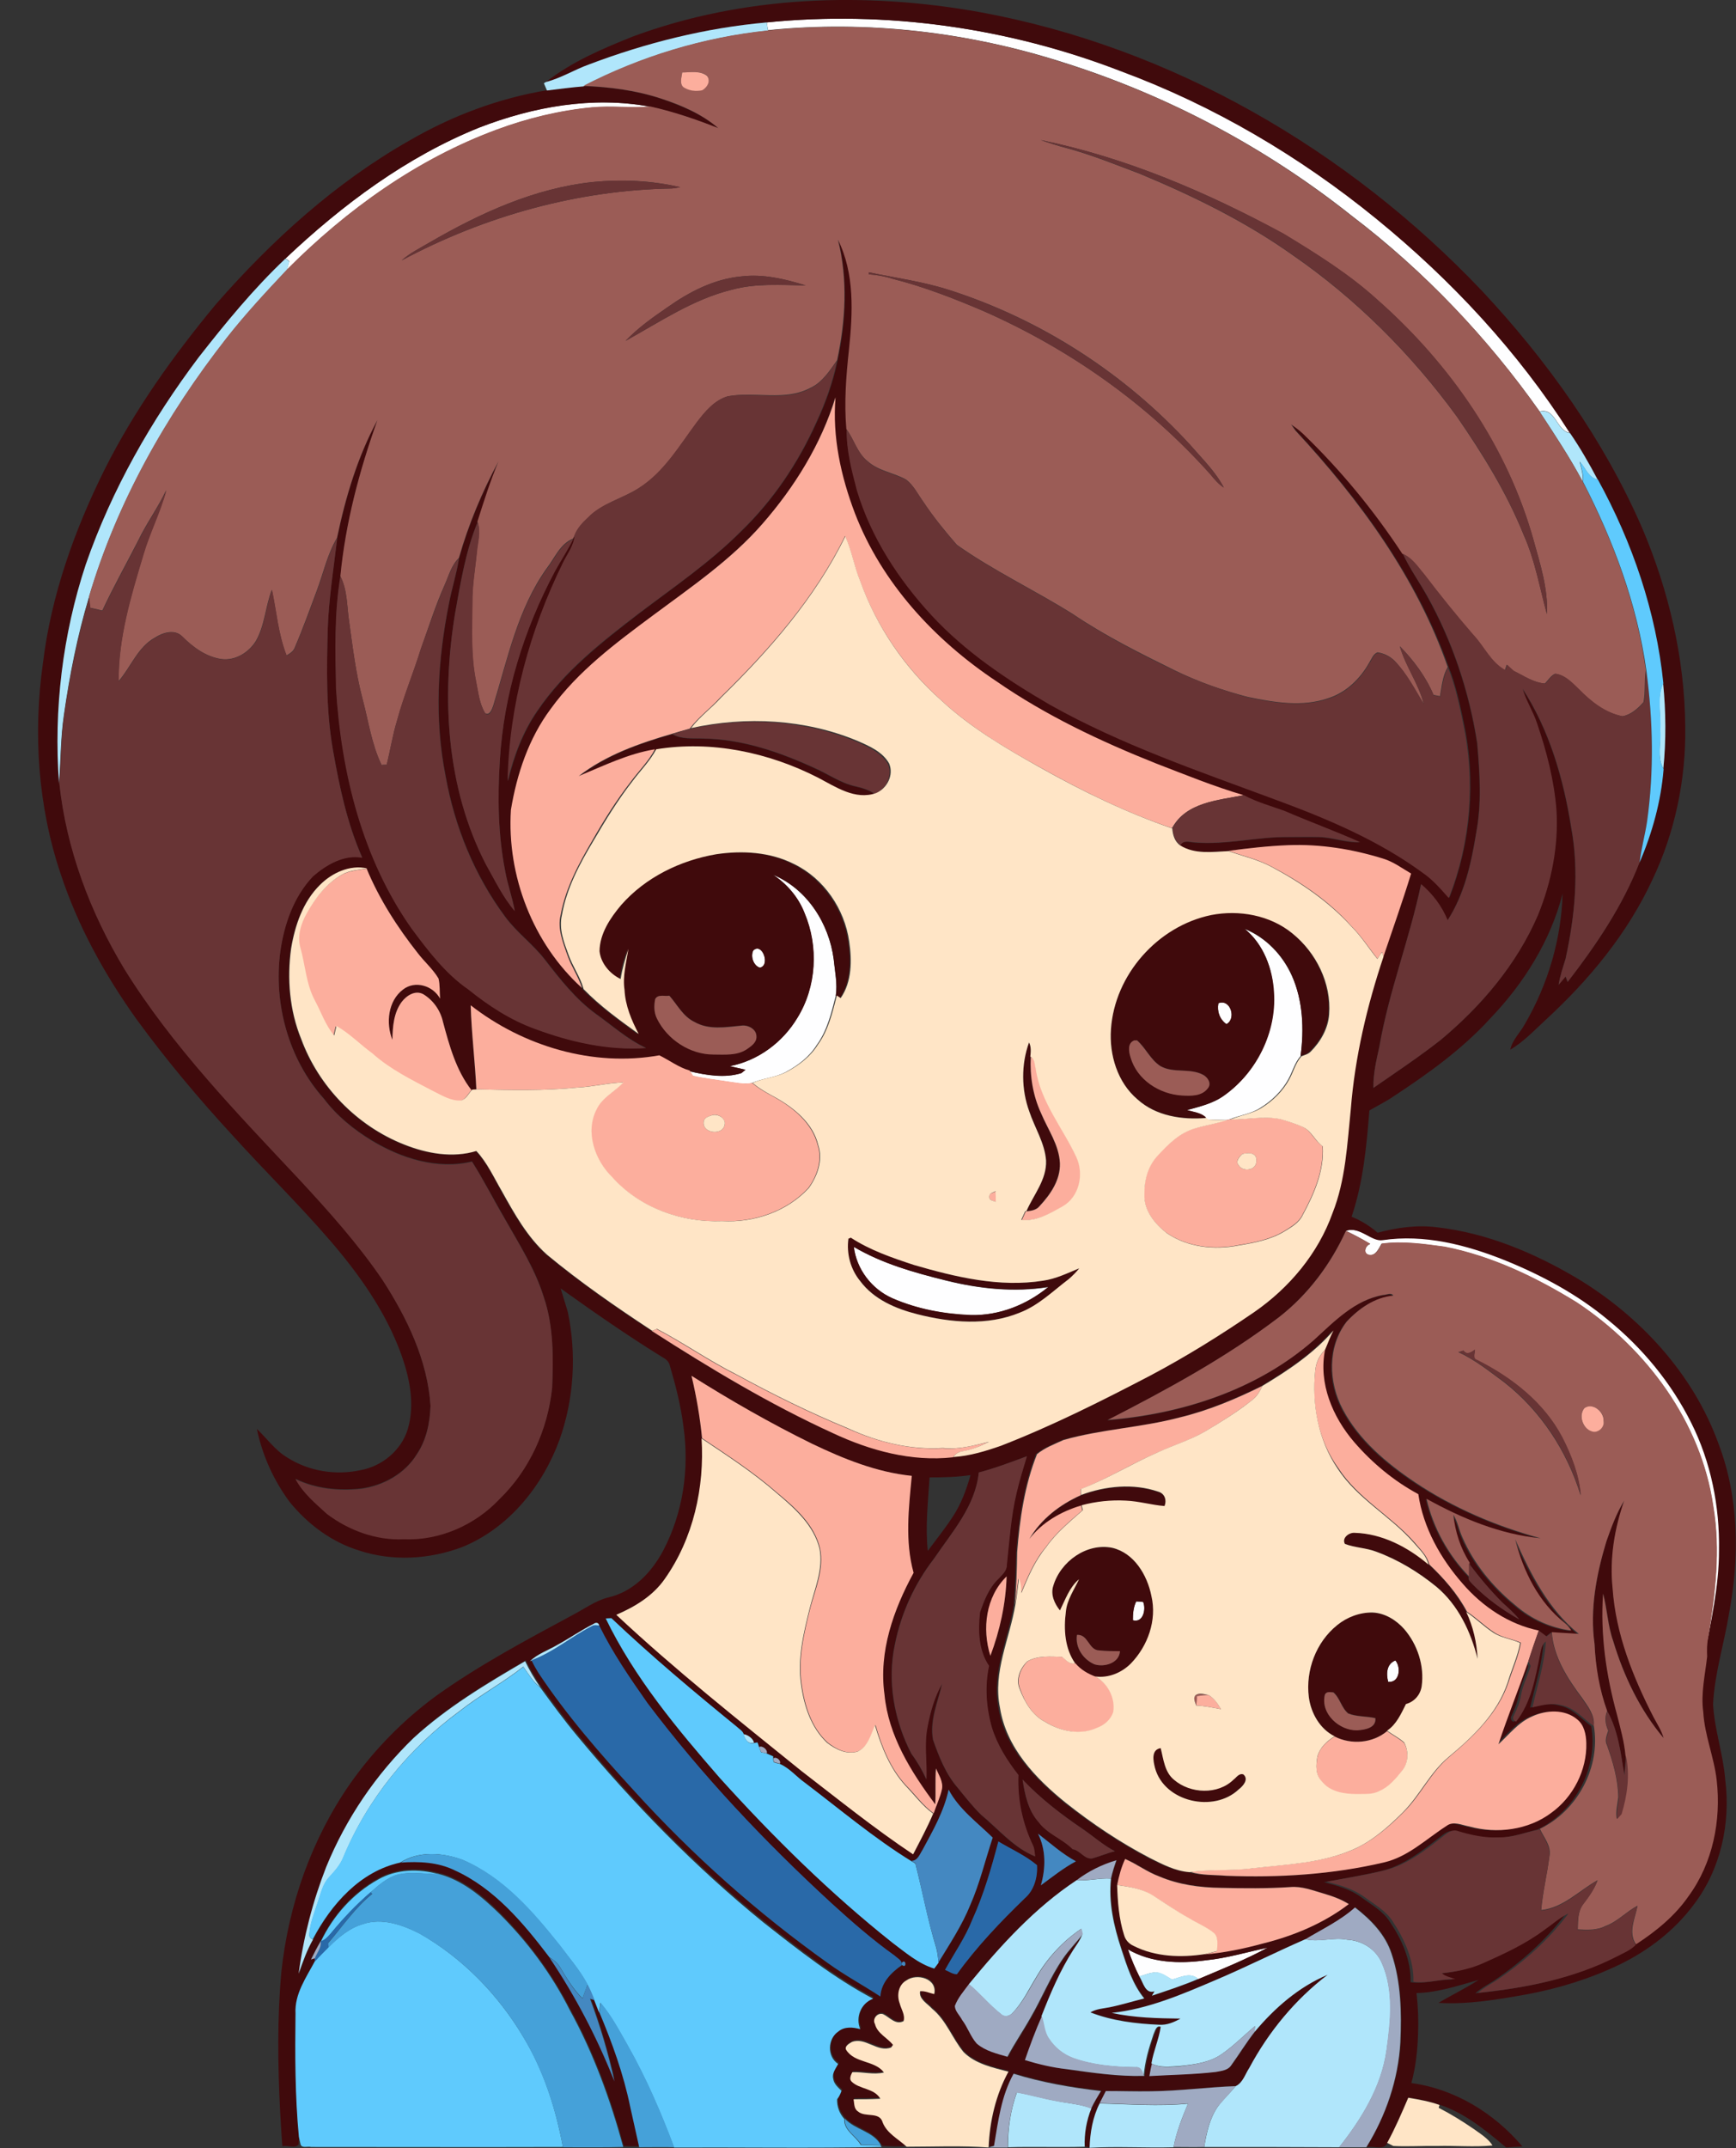 <?xml version="1.0" encoding="utf-8"?>
<!-- Generator: Adobe Illustrator 19.2.0, SVG Export Plug-In . SVG Version: 6.00 Build 0)  -->
<svg version="1.1" id="Layer_1" xmlns="http://www.w3.org/2000/svg" xmlns:xlink="http://www.w3.org/1999/xlink" x="0px" y="0px"
	 viewBox="0 0 673.8 833.1" style="enable-background:new 0 0 673.8 833.1;" xml:space="preserve">
<rect x="0" y="0" width="673.8" height="833.1" fill="#333333" stroke="none"/>
<style type="text/css">
	.st0{fill:#FEFEFF;}
	.st1{fill:#400A0C;}
	.st2{fill:#B0E6FB;}
	.st3{fill:#9B5C56;}
	.st4{fill:#FCAE9D;}
	.st5{fill:#683435;}
	.st6{fill:#5FCAFD;}
	.st7{fill:#FFE5C6;}
	.st8{fill:#2969A8;}
	.st9{fill:#9FAAC2;}
	.st10{fill:#4488C1;}
	.st11{fill:#45A1D9;}
</style>
<path class="st0" d="M297.6,8.7c46.5-4.7,94,2.1,137.6,18.8c35.9,13.3,69.4,33,99,57.2c29.1,23.7,55,51.5,75.2,83.2
	c-5.3-0.7-5.6-10-11.8-8.3c-20.3-28.7-44.8-54.5-72.8-75.8C491.5,57.3,453.3,37,412.7,24.2c-36.8-11.8-76.1-16.4-114.6-12.5
	C298,11,297.7,9.5,297.6,8.7z"/>
<path class="st0" d="M185.9,49.5c21-8.2,44.1-12.3,66.5-8.1c-7.5,0.6-15.1-0.4-22.6,0.3c-12.6,1.2-25,4.2-36.9,8.6
	c-31,11.5-58.4,31.1-81.6,54.4c0.3-1.1,0.7-2.3,1-3.4c-0.4-0.3-1.1-0.8-1.5-1.1C132.9,79.4,157.6,60.9,185.9,49.5z"/>
<path class="st0" d="M300.1,339.3c13.2,5.5,21.7,18.9,23.5,32.8c0.4,4.7,1.5,9.4,0.8,14.1c-1.7,6.6-3.3,13.5-7.4,19.1
	c-2.8,4.5-7.1,7.8-11.7,10.3c-4.2,2.4-9.2,2.5-13.6,4.5c-3.2,0.6-6.4-0.2-9.6-0.6c-4.4-0.7-8.9-1.2-13.3-2.2
	c-0.3-0.5-0.9-1.3-1.2-1.8c6.5,1.5,13.6,2.8,20.1,0.7c0.4-0.3,1.2-1,1.6-1.3c-2-0.5-4.1-0.9-6.1-1.4c11-2.1,20.5-9.2,26.2-18.7
	c7.5-12,8.3-27.7,2.8-40.7C309.9,348,305.5,342.9,300.1,339.3z"/>
<path class="st0" d="M483.1,360.3c8.2,3.3,14.7,10.1,18.3,18.1c4.4,9.7,4.8,20.8,3.4,31.2c-2.3,2.6-3.1,6-4.7,8.9
	c-2.5,4.6-6.4,8.4-10.8,11.1c-3.6,2.4-8,2.9-12,4.5c-0.3,0.1-0.9,0.2-1.2,0.3c-2.4,0-4.9-0.1-7.3-0.2l-0.8-0.6c-2-2-4.9-2.3-7.4-3
	c5-1.4,10.3-2.6,14.6-5.8c12.4-8.9,20.1-24.4,19.1-39.7C494,375.8,490.5,366.3,483.1,360.3z"/>
<path class="st0" d="M292.4,368.6c3.5-3.3,6.7,6,2.5,6.7C292.4,374.5,291.2,370.8,292.4,368.6z"/>
<path class="st0" d="M472.9,389.1c4.8-1.9,7.1,6.1,3.1,8.1C473.4,395.4,472.3,392.3,472.9,389.1z"/>
<path class="st0" d="M522.4,477.4c5.2-2.1,9.9,4.3,15.3,3.3c16.2-2.4,32.5,1.8,47.5,7.8c14.3,5.8,28.1,13.2,40,23.1
	c13.3,10.9,24.6,24.5,32.3,39.9c7.6,15.3,11.1,32.5,10.8,49.6c0,14.1-3.2,27.8-5.8,41.5c-0.1-2.5-0.1-5,0.4-7.4
	c2.8-16.8,4.9-34.1,2-51c-4.7-32.6-25.9-61.2-53.1-79.1c-15.8-9.7-32.8-17.9-51.1-21.5c-8.1-1.1-16.3-2.3-24.5-1.2
	c-1.1,1.9-2.4,5-5.1,4.3c-2.2-0.7-1.1-3.7,0.7-4.2C528.8,480.6,525.6,478.9,522.4,477.4z"/>
<path class="st0" d="M331.4,483.6c11.1,6.5,23.5,10,35.9,13.1c12.9,3.2,26.4,4.6,39.6,2.5c-8.4,6.9-19.1,11.1-30.1,10.9
	c-10.4-0.4-20.9-2.4-30.4-6.5C338.3,500,332.4,492.3,331.4,483.6z"/>
<path class="st0" d="M441,621.1c0.7,0,2,0.2,2.7,0.2c1.2,2.8,0,8.2-4,7.1C439.7,625.8,439.9,623.3,441,621.1z"/>
<path class="st0" d="M538.8,652.3c-0.8-3.1-0.7-7,2.8-8.3C543.9,646.7,543.3,652.8,538.8,652.3z"/>
<path class="st0" d="M467.9,760.3c8.2-0.8,16.1-3.2,24.1-4.9c-8.6,4.7-17.8,8.3-26.9,12.2c-3.1-2.8-6.8-0.7-10.2,0.2
	c-1.9-1.1-3.9-2.6-6.2-2.8c-2.3,0-4.4,1-6.5,1.6c-1.7-3.4-3.2-6.9-4.4-10.5C446.8,761.3,457.7,761.7,467.9,760.3z"/>
<g>
	<g>
		<path class="st1" d="M245.8,14.1c42.8-15.8,89.9-17.4,134.5-9.4c74.5,13.6,142.9,53.4,194.8,108c25.4,27.1,47.3,57.8,62.2,91.9
			c10.4,24.4,16.6,50.7,16.8,77.3c0.3,20.4-4,41-12.8,59.4c-9.6,20.7-24.4,38.6-41.1,54c-4.5,4.1-8.7,8.7-14,11.8
			c0.8-3.9,3.9-6.6,5.7-10c8.9-15.3,14.1-32.8,14.6-50.5c-4.7,18.3-15,34.7-27.9,48.2c-11,12.1-24.4,21.7-38,30.6
			c-2.9,2-6.1,3.5-9.1,5.3c-1.1,13.9-2.4,27.9-6.9,41.2c3.7,1.5,7.1,3.6,10.1,6.2c7.5-2,15.3-3.1,23.1-2.1
			c19.3,2.2,37.6,9.9,54.2,19.7c24.5,14.7,45.2,37.1,55,64.2c8,20.9,8.2,44.1,4.1,65.9c-1.9,11.7-5.6,23.2-6.2,35.1
			c0.5,9.8,3.9,19.3,4.7,29.1c2.2,17-1.7,35-12.2,48.7c-7.4,10-17.6,17.8-28.7,23.2c-11.4,5.5-23.7,9.3-36.1,11.6
			c-11.3,2-22.7,4-34.3,3.3c5.1-3,10.5-5.6,15.6-8.9c-7.9,2.2-15.8,4.9-24.1,5.1c0.6,5.2,0.8,10.5,0.6,15.8
			c-0.2,6.4-0.9,12.9-2.6,19.1c16.9,2.3,32.2,11.7,43.1,24.6c-2.1,0.1-4.2,0.2-6.3,0.4c-7.9-6.6-16-13.4-25.9-16.6
			c-3.9-1.4-8-2.2-12.1-2.8c-2.5,6-5.1,11.9-8.1,17.6c-1.3,3.1-5.5,1.1-8,1.6c7.5-12.3,12.4-26.3,13.2-40.7
			c0.5-11.5,0.2-23.3-3.4-34.3c-2.4-7.5-8.1-13.3-14.2-18c-5.7,5.1-12.7,8.4-19.2,12.3c-11.8,5.1-23.2,11-35,15.9
			c-12.9,5.5-26.1,11.2-40.2,12.7c8.8,1.8,17.8,2.1,26.7,2.2c-2.5,1.4-5.3,2.6-8.3,2.4c-9-0.4-18.2-1.5-26.7-4.8
			c2.3-1.4,5-1.5,7.5-2c4.5-1,9-2.3,13.4-3.4c-4.5-5.5-6.7-12.5-8.9-19.2c-2.9-8.8-5-18-4-27.3c0.5-2.5,1.3-4.8,2.1-7.1
			c-5.5,1.7-10.8,4.2-15.4,7.7c-16.3,10.7-29.6,25.4-41.7,40.4c-2,2.7-4.3,5.3-5.5,8.5c0,2.1,1.8,3.6,2.8,5.4
			c2.1,2.9,3.3,6.4,5.7,9.2c3.3,2.9,7.7,3.9,11.9,5.1c2.8-5.3,6.2-10.2,9.1-15.4c4.3-7.4,7.5-15.5,12.4-22.6
			c2.3-3.4,5.2-6.4,7.8-9.6c-0.8,2.2-2.3,4.1-3.5,6c-5.1,8.1-8.9,16.9-12.4,25.8c-2.5,5.6-4.7,11.3-6.6,17.1
			c5.3,1.5,10.6,2.8,16.1,3.6c10,1.4,20,2.9,30.1,2.6c0.5-5.5,2-11,3.8-16.2c0.6-1.2,1-3.6,2.8-2.9c-0.7,4.8-2.8,9.3-3.6,14.2
			c-0.4,1.6-0.7,3.2-1,4.8c8.6-0.5,17.3-0.6,25.8-1.6c2.1-0.4,4.6-0.5,5.9-2.5c3.2-4.3,5.9-8.9,9.2-13.1
			c7.7-9.2,17.1-17.4,28.3-22.1c-12.6,9.6-22.9,22.1-30.4,36.1c-1.6,2.4-2.5,5.8-5.3,7.1c-11,0.4-21.9,1.9-32.9,2
			c-5.8,0.1-11.7-0.2-17.5,0c-0.8,1.5-1.6,3.1-2.4,4.7c-2.7,5.3-3.7,11.3-3.9,17.2c-0.5-0.1-1.5-0.3-2-0.4
			c-0.2-5.1,0.7-10.2,2.6-14.9c1.1-2.3,2.4-4.6,3.8-6.8c-11.5-1.3-22.9-3.3-33.9-6.7c-4.8,8.6-6,18.5-7.6,28
			c-0.5,0.1-1.6,0.4-2.1,0.5c0.4-10.2,2.7-20.4,7.7-29.4c-6.1-1.6-12.8-3-17.4-7.6c-4.4-5.3-6.7-12.3-12.2-16.8
			c-1.8-2-5.2-3.7-4.7-6.8c1.9-0.2,3.7,0.7,5.5,1.1c1.3-6-6.8-8.2-10.8-5.3c-3.1,1.7-3.8,5.7-2.6,8.8c0.6,2.3,2.2,4.5,1.5,6.9
			c-3.1,1.7-5.4-1.5-7.9-2.7c-2.2-0.8-4.5,1.7-3.2,3.8c0.9,3.7,4.8,5.3,7,8.1l-0.7,1c-5.3,2.1-10-4.2-15.3-2.1c-1,0.5-2.9,1.6-2.2,3
			c3.3,5.3,11.1,4,14.7,8.8c-4.1,1-8.2-0.3-12.3-0.1c-0.5,1-1.3,2.6-0.3,3.6c3.2,3.1,8.9,2.6,11.2,6.7c-3.5,0.2-6.9,0.1-10.4,0.2
			c0.3,1.6,0.1,3.7,1.7,4.7c2.8,2.5,8.4-0.1,9.6,4.3c1.7,4.3,6.1,6.4,9.3,9.4c-3.2,0.4-6.4,0.2-9.6,0l-0.5-0.6c-3-5.4-10-6-14-10.3
			c-1.9-2.1-2.9-4.8-2.8-7.6c0.8-1,1.3-2.1,1.7-3.3c-1.3-1.3-3-2.6-3.2-4.6c-0.7-2.2,1-4,1.9-5.8c-4.4-2.8-4.1-9.7,0.1-12.6
			c2.4-2.1,5.7-1.7,8.5-0.9c-2-4.5,0.3-10.1,5-11.8c-15.4-8.1-29-18.9-42.6-29.6C270,723.6,246,699,224.2,672.6
			c-5-6-9.6-12.3-14.2-18.6c-2.2-3.3-4.2-6.6-5.9-10.1c-15.1,8.8-30.4,17.9-43.3,29.8c-14.6,14-26.2,31.2-33.9,49.9
			c-5.2,13.3-8.8,27.2-10.7,41.4c1.6-4.5,3.3-9.1,5.6-13.3c7.2-13.5,18.4-26.3,33.9-29.7c7.1-0.5,14.5-0.3,21,3
			c15.4,7.1,26.8,20.6,36.8,33.8c10.1,15,18.5,31.1,25.1,47.9c-2.5-10.9-5.6-21.6-9.5-32.1l1.8,0.6c0.6,1.6,1.3,3.2,1.9,4.8
			c5.1,11.8,9.5,24,12,36.7c1.2,5.2,2.2,10.5,3.5,15.7c-2.1,0-4.1,0-6.2-0.1c-5-18.3-11.5-36.4-20.7-53
			c-7.1-13.9-16.5-26.6-27.5-37.6c-6.7-6.6-14.2-12.9-23.5-15.3c-7.8-2.2-16.5-1.9-23.6,2.1c-9.7,5.4-17.4,14-22.2,24
			c-1.4,2.3-2.6,4.7-3.8,7.1l1.4-0.5l0.2,1.2c-3.4,6.4-8,12.8-7.6,20.4c-0.2,16-0.2,32,1.3,47.8c-0.1,0.8-0.2,2.4-0.2,3.2
			c-1.3,1.7-4.3,0.2-6.3,0.7c-0.4-4.7-0.6-9.3-0.9-14c-0.9-17.9-1.1-35.8,0.5-53.6c2.8-26.2,11.8-51.7,26.9-73.3
			c9.2-13,20.6-24.6,33.5-34c16.7-11.9,34.8-21.5,52.8-31.2c4.4-2.3,8.6-5.4,13.5-6.7c9.7-2.1,17-9.7,21.5-18.2
			c7.7-14.6,10.2-31.7,7.9-47.9c-1-8.1-3-16-5.3-23.8c-0.3-1.5-1.4-2.5-2.7-3.2c-13.6-8.4-26.7-17.5-39.7-26.8
			c0.9,3,1.9,6.1,2.8,9.2c3.4,16.3,2.4,33.6-3.2,49.4c-6.5,17.9-19.6,34.2-37.5,41.6c-12.8,4.9-27.3,5.8-40.5,1.4
			c-10.6-3.3-19.8-10.2-26.8-18.8c-6.2-8.4-10.6-18.1-12.7-28.3c3.9,3.7,7.1,8.3,11.8,11.1c8.3,5.3,18.8,7,28.4,4.9
			c8.4-1.5,15.9-7.7,18.4-16c2.8-9.6,0.7-19.8-2.6-29c-6-16.5-16.3-31-27.7-44.2c-12-13.9-25.2-26.8-37.6-40.5
			c-13.2-14.3-25.7-29.2-37.2-44.9c-12.4-17.3-22.9-36.2-29.6-56.5c-8.9-26.3-10.8-54.8-6.9-82.2c3.2-26,12.1-51,23.7-74.4
			C52,159.3,67.2,138,83.8,118c21.7-24.8,46.5-47.3,75.3-63.6c16.4-9.5,34.5-16.3,53.2-19.4c4.7-0.6,9.5-1.2,14.2-1.6
			c10.2,0.4,20.4,1.7,30.1,4.9c7.9,2.7,15.9,6,22.3,11.5c-8.6-3.4-17.4-6.4-26.4-8.4c-22.4-4.2-45.5,0-66.5,8.1
			c-28.3,11.4-53.1,29.9-75.1,50.7c-12.3,11.8-23.2,24.9-33.7,38.3c-18.4,24.4-33.7,51.2-43.8,80.1c-9,27.2-12.6,56.2-10.4,84.8
			c2.8,25.6,12,50.3,25.3,72.3c18.7,30.1,43.5,55.6,67.6,81.3c11.6,12.5,23.1,25.2,32.6,39.3c9.4,14.7,17.4,31.1,18.6,48.8
			c-0.2,6.5-1.6,13.3-5.3,18.8c-4.6,7.6-13.2,12.3-21.9,13.4c-8.5,0.9-17.4,0-25.2-3.8c2.9,5.4,7.8,9.4,12.2,13.5
			c8.5,6.3,19.1,10.3,29.8,9.8c13.9,0.6,27.7-5.6,37.2-15.6c11.7-11.3,18.7-27,20.4-43.1c0.4-11.8,0.6-23.9-3.3-35.3
			c-3.3-10.8-9.5-20.3-15-30.1c-4.3-7.4-8.2-15-12.8-22.3c-13.4,3.2-27.4-1.2-38.8-8.1c-7.1-4.3-13.7-9.6-18.7-16.3
			c-13.7-15.3-19.6-36.8-16.9-57.1c1.5-10.6,5.2-21.3,12.7-29.2c5.2-4.4,12-8.4,19.1-7.2c-5.9-13.3-8.9-27.6-11.4-41.9
			c-2.7-15.4-2.4-31.1-2-46.7c0.4-11.9,2.3-23.6,3.7-35.4c3.3-15.8,8-31.5,15.7-45.7c-7,19.6-12.4,39.9-14.4,60.6
			c-2.4,14.3-2,29-1.7,43.5c2,32.7,10.2,66,29.3,93.1c6.5,8.7,13.1,17.5,22.1,23.7c7.9,6.3,16.4,11.9,25.9,15.3
			c13.7,5,28.3,8.4,43,7.4c-7.1-3.3-13-8.6-19.3-13.1c-7.9-5.7-14-13.5-19.9-21.1c-4.6-6-10.9-10.5-15.4-16.6
			c-11.9-16-19.7-35-23.2-54.7c-4.4-22.1-3.1-44.9,1.3-66.8c1.1-5.9,3-11.7,3.9-17.6c3.7-13,8.9-25.6,15.4-37.5
			c-3.2,7.7-5.6,15.6-8.2,23.4c-4.7,11.3-6.7,23.6-8.8,35.6c-5.3,32.5-3.4,67.4,12,97.1c3.5,6.2,6.5,12.7,11.2,18.1
			c-0.9-5.2-2.8-10.2-3.7-15.4c-2.8-14.1-3-28.6-2.1-42.9c1.5-25.7,9.3-50.9,21.4-73.5c2.3-4.2,5-8.2,7.1-12.5
			c0.2-0.4,0.5-1.1,0.7-1.4c-0.2,3.9-2.7,7.1-4.4,10.5c-13,26.4-21,55.5-21.6,85c2.3-9.6,5.8-19.1,11.5-27.3
			c10.3-15.2,24.9-26.6,39.3-37.7c13.6-10.3,27.8-20,39.9-32.1c12.3-11.9,22-26.4,29-41.9c3.6-7.7,6.5-15.8,8.2-24.1
			c3.3-15.3,4.1-31.5,0.3-46.8c6.6,13.2,5.8,28.5,4.3,42.8c-1,10.2-1.9,20.4-1,30.7c-0.1,8,1.9,15.9,4.2,23.5
			c5.5,18.2,16.1,34.4,28.9,48.3c13.1,14.3,29.5,25.1,46.1,34.8c27.6,15.5,57.7,25.7,87.3,36.7c20.1,7.3,40.1,15.7,57.4,28.5
			c3.9,2.7,6.9,6.3,10,9.7c8.4-21.5,10.4-45.5,5.5-68.1c-1.5-7.2-3.1-14.5-5.8-21.3C550,224,527.9,193.7,503,167
			c-0.4-0.6-1.3-1.8-1.7-2.4c1.6,1.1,3.1,2.2,4.5,3.5c14.6,14.1,27.6,29.8,38.7,46.7c2.6,5.7,6.3,10.8,9.3,16.3
			c9.9,17.7,16.4,37.2,19.5,57.2c1,11.6,1.8,23.3-0.4,34.8c-1.9,11.7-4.6,23.7-11.1,33.9c-2.3-5.4-5.9-10.2-10.3-14
			c-4.4,21.3-12.5,41.6-16.2,63.1c-1.1,5.2-2.4,10.5-2.3,15.9c8.8-6.1,17.7-12,26.1-18.6c15.8-13.1,29.5-29.3,37.7-48.3
			c5.2-12.9,8-27,7.2-41c-1-11.4-3.9-22.6-7.5-33.4c-1.5-4.7-4.3-8.8-5.6-13.5c10.5,16.1,15.9,35,18.9,53.9
			c3.1,16.8,1.5,34.1-2.2,50.8c-1,3.3-2.1,6.6-2.7,10.1c0.9-1.1,1.8-2.2,2.7-3.2c0.2,0.5,0.6,1.6,0.8,2.1
			c11.1-14.3,21.4-29.5,27.9-46.4c4.9-11.5,8.3-23.7,9.3-36.2c1.1-11,1-22.2-0.1-33.2c-2.8-27.7-12-54.7-25.4-79
			c-3.3-6.2-6.7-12.3-10.7-18c-20.2-31.7-46.1-59.5-75.2-83.2c-29.7-24.2-63.1-43.9-99-57.2C391.6,10.8,344.1,4,297.6,8.7
			c-23.6,2.1-46.8,7.9-69,16.3c-5.7,2-10.9,5.3-16.7,6.8C222,23.9,234,18.8,245.8,14.1z M295.9,203.2
			c-12.3,13.9-27.7,24.5-42.4,35.6c-14.4,10.6-29.1,21.6-39.7,36.3c-8.5,11.4-13,25.2-15.4,39.1c-1.6,25.6,8.5,51.9,27.6,69.1
			l0.1,0.4c6.4,6.6,14,12,21.4,17.4c-2.8-5.4-5.2-11-5.5-17.1c-0.8-5.4,0.6-10.7,1.5-15.9c-1.3,3.8-2.5,7.7-3,11.7
			c-4.1-2-7.7-6.1-8.2-10.8c0.1-6.9,4.1-12.9,8.4-17.9c9.4-10.8,22.9-17.4,36.9-19.7c10.1-1.5,20.9-1,30.2,3.8
			c11.5,5.6,19.6,17.4,21.4,30c1.1,7.3,1.1,15.7-3.3,22c-0.4-0.2-1.1-0.7-1.5-1c0.7-4.7-0.3-9.4-0.8-14.1
			c-1.8-13.9-10.3-27.3-23.5-32.8c5.4,3.6,9.8,8.7,12.2,14.8c5.5,13,4.7,28.6-2.8,40.7c-5.7,9.5-15.3,16.6-26.2,18.7
			c2,0.5,4.1,0.9,6.1,1.4c-0.4,0.3-1.2,1-1.6,1.3c-6.5,2-13.6,0.8-20.1-0.7l-0.1-0.2c-4.3-1.3-7.9-4-11.8-5.9
			c-25.7,4.6-52.8-3.5-73.2-19.4c0.4,10.9,1.7,21.8,2.2,32.7c-0.4,0-1.3,0.1-1.8,0.1c-6-7.7-8.6-17.3-11.1-26.6
			c-1-4.3-3.7-8.3-7.6-10.6c-3.1-1.7-6.5,0.5-8.4,3c-3.2,4.2-3.5,9.7-3.6,14.7c-2.6-6.5-1.7-15.1,4.1-19.5
			c4.7-3.7,11.7-1.5,14.4,3.5c-0.2-2.6,0-5.2-0.6-7.8c-2.3-3.6-5.6-6.5-8.1-9.9c-7.9-10.1-14.9-20.9-19.8-32.7
			c-6.7-1.5-13.6,1.7-18.3,6.4c-6.6,6.6-9.7,15.7-11.2,24.7c-1.6,11.7-0.5,24,3.9,35c6.8,18.4,21.7,33.8,40,41
			c8.8,3.5,18.7,5.3,28,2.5c4.3,4.5,6.9,10.3,9.9,15.6c4.9,8.8,9.9,17.8,17.5,24.6c12.9,10.7,26.8,20.3,40.8,29.5
			c22.6,14.5,45.7,28.4,70.2,39.5c14.5,6.7,30.6,11.2,46.7,9.4c6.4-0.5,12.6-2.3,18.6-4.4c19.8-7.7,38.9-17.2,57.7-27.1
			c14-7.4,27.4-15.7,40.5-24.7c13.6-9.4,24.9-22.7,30.4-38.4c5.1-12.9,5.8-26.8,7.1-40.4c1.6-20.1,6.2-40,12.7-59.1
			c3.6-10.7,7.4-21.3,10.7-32.1c-3.5-2.1-6.9-4.6-10.9-5.8c-11.9-3.7-24.4-5.7-36.9-5.2c-7.7,0.3-15.4,1.1-23.1,2.2
			c-6.3,0.3-13,1.3-18.7-2.2c1.2-2.2,3.7-1.2,5.7-1.1c12.1,1,24-2.2,36-2.1c4,0,8,0,12,0c5.4,0.1,10.6,2.2,16,2
			c-9.7-4.3-19.6-7.9-29.3-12.1c-5.3-2-10.8-3.4-15.8-6.1c-11.6-3.3-22.7-7.9-34-12.3c-21.6-8.7-42.8-18.7-62-31.9
			c-23.9-15.9-44.5-38.1-54.9-65.2c-5.5-14.2-8.8-29.6-7.5-44.9C318.7,172.4,308.5,188.9,295.9,203.2z M292.4,368.6
			c-1.2,2.2,0,5.9,2.5,6.7C299.1,374.6,295.9,365.4,292.4,368.6z M254.3,387.5c-0.5,2.5-0.5,5.2,0.7,7.5c4,8.1,12.7,13.9,21.9,13.9
			c4.3,0,9.1,0.5,12.9-2c1.7-1.1,3.8-2.6,3.8-4.9c0.1-2.9-3.2-4.6-5.7-4.3c-6.1,0.5-12.7,1.8-18.3-1.4c-4.4-2.1-6.7-6.7-9.8-10.2
			C257.9,386.5,255.3,385.5,254.3,387.5z M522.4,477.4c-6,12.9-14.7,24.6-25.9,33.4c-20.7,15.8-43.7,28.2-66.8,40.1
			c28.8-2.3,58-11.7,80-31c7.9-7.2,15.9-15.7,27-17.5c1.2,0,3-1,3.8,0.3c-7.1,0.6-13.4,5-18.1,10.1c-7.5,9.7-7.1,23.5-1.5,34
			c6.3,11.9,16.9,20.8,27.9,28.2c14.9,9.9,31.6,17.1,48.9,21.8c-15.7-1.5-30.6-7.7-44.3-15.3c2.6,11.3,8.6,21.9,16.6,30.2
			c-0.3,1.2,0.9,1.9,1.5,2.7c5.3,5.4,11.5,9.9,18.1,13.6c-1.9-2.4-4.2-4.4-6.4-6.4c-4.8-4.7-9.1-10-13.2-15.4
			c-3.5-5.5-5.6-12-6.3-18.5c1.8,2.6,2.2,5.8,3.5,8.7c4.5,10.4,11.9,19.3,20.6,26.4c6.1,5.3,13.7,8.8,21.7,9.8
			c-0.7-1.1-1.5-2.1-2.5-2.9c-10.2-8-16.2-20.2-19.3-32.5c6,13.5,13,27.3,24.7,36.7c-3.5-0.3-7-0.3-10.5-0.7c-0.6,0.5-1.2,1-1.9,1.5
			c-1-0.8-2.1-1.5-3.1-2.3c-11.6-2.4-21.8-9.3-29.6-18.2c-8.6-9.8-15.3-21.7-17.2-34.7c-9.5-5-17.9-12-24.9-20.2
			c-8.3-9.8-13.8-22.8-11.3-35.8c1.1-2.5,2.1-5.1,3.3-7.5c-7.7,8.9-17.6,15.5-27.6,21.5c-10.4,5.1-21.1,9.6-32.3,12.3
			c-14.8,3.9-30.2,4.5-44.9,8.6c-3.5,1.6-7.3,3.1-10.3,5.5c-4.7,12.1-6.6,25.1-7.7,38c-0.2,6.8-0.4,13.6-0.9,20.4
			c-2.1,13.3-8.7,26.2-6,39.9c2.4,15.6,14,27.5,25.7,37.1c10.2,8,21,15.3,32.5,21.3c4.9,2.4,9.9,5.1,15.4,5.5
			c4.5,1.4,9.4,1.1,14,1.5c20.5,0.8,41.3-0.5,61.3-5.2c9.3-2.2,16.3-9.1,24.1-14.1c2.7-2.1,6.1-0.3,9,0.2
			c10.6,2.9,22.8,1.4,31.7-5.3c8.5-6.2,13.9-16.6,13.6-27.1c0-3.3-0.8-7-3.6-9.2c-4.8-4.1-11.9-3.6-17.4-1.1
			c-5.4,2.2-8.9,7-13.1,10.8c3.6-10.8,8-21.4,11.6-32.2c0.2,0.5,0.7,1.3,0.9,1.8c-1.1,3.7-2.9,7.2-3.7,11.1
			c-0.5,2.9-1.7,5.7-2.9,8.3c-0.5,0.8,0,2.1,1,2.2c5.8-7.4,7.4-16.8,9.2-25.7c0.4-2,0.6-4.1,2.3-5.4c-0.5,8.7-3.3,17.1-5.2,25.6
			c3.6-0.8,7.3-2,11-0.9c5.2,0.9,8.7,5.1,12.7,8.1c2.8,16-6.2,33.1-20.9,40.1c-5.2,1.2-10.3,3.3-15.8,3.1c-5.5,0.3-10.8-0.8-16-2.3
			c-2.5-1-4.5,1-6.4,2.4c-6.8,5.3-14,10.9-22.6,12.9c-7.3,1.7-14.7,2.9-22,4.3c5,1.3,10.2,2.7,14.4,5.8c4,3,8.6,5.4,11.3,9.8
			c4.6,6.8,8.1,14.8,7.9,23.2c5.5,0.8,10.8-1.2,16.3-1c-1.8-0.7-3.8-1-5.3-2.3c5.6-0.6,11.2-1.7,16.3-4c8.1-3.6,16.3-7.3,23.4-12.7
			c3.1-2.2,6-4.8,9.5-6.5c-7.7,10.2-17.4,18.8-28,26c-2.4,1.5-5,2.9-7.1,4.8c18.5-1.9,37.3-5.4,53.9-14.1c2.6-1.3,5.3-2.4,7.3-4.5
			c7.8-5,15.2-10.9,20.4-18.7c9.4-12.8,12.7-29.4,10.9-45c-1-9-4.6-17.4-5.2-26.4c-1-7.2,0.8-14.4,1.5-21.5
			c2.6-13.7,5.8-27.5,5.8-41.5c0.3-17.1-3.1-34.3-10.8-49.6c-7.7-15.4-18.9-29-32.3-39.9c-11.9-9.9-25.7-17.3-40-23.1
			c-15-6-31.3-10.2-47.5-7.8C532.3,481.7,527.6,475.4,522.4,477.4z M268.4,533.6c1.9,8,3.3,16,4,24.2c1.2,19-3.2,38.8-14.3,54.5
			c-4.5,6.6-11.6,10.8-18.8,13.9c22.9,21.4,47.5,40.9,71.9,60.6c14.2,11,28.3,22.3,43.3,32.3c2.7-5.2,5.5-10.4,7.8-15.8
			c1.1-3.1,2.5-6.1,3.2-9.3c0.6-3-1.2-5.6-2.3-8.1c-0.4,4.6,0,9.3-0.3,13.9c-9.4-12.6-18.2-26.6-19.7-42.6
			c-2.3-16.6,3.6-32.9,11.3-47.2c-3.4-12.3-1.9-25.1-0.7-37.6c-13.6-1.4-26.5-6.6-38.8-12.5C299,552,283.5,543.2,268.4,533.6z
			 M379.9,571.1c-1.4,13.1-10.4,23.1-17.5,33.5c-7.5,9.7-12.7,21.1-15.1,33.1c-3.1,14.3-0.3,29.6,6.4,42.5c2.3,3.1,4.2,6.4,5.8,9.9
			c0.2-6.7-0.9-13.5,0.4-20.2c1.2-5.8,2.8-11.7,5.7-16.9c-1.7,7.2-4.9,14.3-3.5,21.8c2.3,6.5,4.9,13.2,9.5,18.5
			c3,3.6,5.8,7.3,9.2,10.6c6.7,5.6,12.5,12.7,20.9,16.1c-0.2-1.4-0.2-2.9-0.8-4.2c-4.1-8.5-6.1-18-5.7-27.4
			c-4.3-5.5-8.1-11.6-10.3-18.4c-2.2-7.8-2.8-16-1.1-23.9c-4.1-6-4.3-13.8-3.5-20.8c1.7-4.5,3.5-9.3,7-12.8c1.5-1.6,3.4-3.1,3.4-5.5
			c1-9.4,1.6-18.8,3.8-28c1.1-4.8,2.6-9.5,4-14.2C392.4,567.1,386.3,569.4,379.9,571.1z M360.8,573c-0.6,9.5-1.7,19-0.7,28.5
			c3.3-4.4,6.8-8.8,9.8-13.4c3.2-4.9,5.2-10.4,6.8-16C371.5,572.9,366.1,573,360.8,573z M384.4,642.2c3.6-9.9,6-20.3,6.3-30.8
			C382.6,619.3,381.2,631.8,384.4,642.2z M235.1,627.7c11.1,23,27.6,42.8,44.3,61.8c20.8,22.8,42.8,44.7,67,63.9
			c5.1,3.8,10,8.2,16.2,10c0.4-0.6,1.3-1.7,1.7-2.3c4.4-7.2,9.1-14.3,12.3-22.2c3.7-8.4,5.8-17.4,8.7-26.1c-6-5.9-13.1-11-17.1-18.6
			c-1.8,8.3-6.1,15.8-10.1,23.3c-1.1,1.7-1.9,4.3-4.3,4.3c-14.6-9-27.7-20-41.3-30.4c-3.4-2.3-6.1-5.8-9.9-7.4
			c0.6-1.2-1.4-2.9-2.5-2v-0.9c-0.6-0.3-1.9-0.8-2.5-1.1c0.5-1.4-1.8-3.2-3-2.4c-0.2-0.4-0.5-1.3-0.6-1.8l-1.3,0.2
			c-0.1-1.6-2.5-3.2-4-3.3c-0.3-1.3-1.6-2-2.6-2.9c-16.7-13.6-33.1-27.5-48.8-42.2C236.7,627.6,235.7,627.6,235.1,627.7z
			 M230.4,629.8c-4.7,2.5-9.1,5.5-13.9,8c-3.6,2.1-7.8,3.5-10.9,6.5l0.7-0.3c0.8,1.7,1.7,3.3,2.7,4.9c10.9,16.4,23.9,31.4,37.2,45.8
			c22.6,24.9,47.8,47.3,75.2,66.8c6.5,4.7,13.6,8.5,20.3,12.9c0.3-5.4,4.2-9.3,8.4-12.2c2,1.6,1.5-2.9-0.1-0.8
			c-0.4-1.3-1.7-1.9-2.7-2.8c-8.7-6.2-16.7-13.2-24.6-20.4c-25.9-23.8-50.2-49.5-71.4-77.6c-6.8-9.6-13.5-19.4-18.7-30
			C232.4,629.3,231.4,629.1,230.4,629.8z M396.9,690.2c0.8,5.8,2.1,12,6.3,16.5c3.4,4.6,9.2,6.4,13.2,10.5c2.9,0.4,4.4,3.9,7.5,3.6
			c3-0.8,5.8-2.1,8.9-2.8c-4.5-2.3-8.2-5.6-12.3-8.5C412,703.8,403.9,697.6,396.9,690.2z M402.9,711.2c3.1,6.3,3,13.4,1.1,20
			c4.4-3.2,8.7-6.7,13.6-9.3C412.2,718.9,407.7,714.8,402.9,711.2z M387.5,714.2c-2.7,10.3-5.7,20.6-10.1,30.3
			c-2.8,6.9-7,13-10.6,19.5c1.5,0.6,2.9,1.6,4.6,1.7c7.8-10.7,16.9-20.4,26.4-29.5c3.6-3.1,4.9-8.2,4.7-12.8
			C398,719.6,392.5,717.2,387.5,714.2z M433.6,731.1c0.3,6.5,0.7,13.2,2.7,19.4c0.5,1.9,2,3.4,3.7,4.2c8.5,4.3,18.4,4.6,27.6,3.2
			c7.7-0.6,15.2-2.3,22.6-4.2c12-2.9,23.5-7.8,33.4-15.3c-3-1.9-6.4-3.1-9.8-4.1c-4.2-1.2-8.5-2.9-12.9-2.5c-9,0.6-18,0.5-27,0.3
			c-8.1-0.2-16.3-1.3-23.8-4.4c-4.7-1.8-8.8-4.9-13.3-6.8C435.2,724.2,434.3,727.7,433.6,731.1z M467.9,760.3
			c-10.1,1.4-21,1-30.1-4.3c1.2,3.6,2.7,7.1,4.4,10.5c1.5,2.3,2.2,7,5.9,5.9l-0.7,1.2c-0.1,0.1-0.2,0.4-0.3,0.5c6-2.1,12.1-4,18-6.5
			c9-3.8,18.2-7.5,26.9-12.2C484,757.1,476.1,759.5,467.9,760.3z"/>
	</g>
	<path class="st1" d="M224.7,301.2c10.6-8.2,23.4-12.8,36.2-16.4c3.7,2.1,8,1.5,12,1.7c15.1,0.2,29.6,5.2,43.1,11.4
		c5.3,2.3,10.1,5.8,15.8,7.1c2.7,0.6,5.4,1.4,7.7,3c-8.1,2.7-15.6-2.5-22.5-6c-19.2-9.8-41.4-14.5-62.8-11
		C243.8,292.5,234.3,297.2,224.7,301.2z"/>
	<g>
		<path class="st1" d="M431.2,399.2c1.4-21.1,18-39.9,38.6-44.5c10.8-2.2,22.8-0.1,31.5,7.1c9.3,7.5,15.2,19.4,14.3,31.4
			c-0.4,5.6-3.3,10.7-7.2,14.5c-0.9,1.1-2.3,1.4-3.6,1.8c1.4-10.4,0.9-21.5-3.4-31.2c-3.6-8-10.1-14.8-18.3-18.1
			c7.3,6,10.9,15.5,11.4,24.8c1,15.3-6.7,30.8-19.1,39.7c-4.3,3.2-9.5,4.4-14.6,5.8c2.5,0.8,5.5,1,7.4,3c-9.3,0.8-19.5-0.7-26.7-7.2
			C433.7,419.8,430.5,409.1,431.2,399.2z M472.9,389.1c-0.6,3.1,0.5,6.2,3.1,8.1C479.9,395.3,477.7,387.3,472.9,389.1z M440.3,403.5
			c-2.8,1-2.1,4.4-1.5,6.5c2.5,8.7,11.2,14.3,20,14.8c3.4,0.2,7.7,0.3,10-2.8c1.6-1.8-0.1-4.2-1.8-5.2c-5.1-2.7-11.5-0.5-16.6-3.4
			c-3.9-2.5-5.6-7.1-9.1-10C441,403.5,440.5,403.5,440.3,403.5z"/>
	</g>
	<path class="st1" d="M399.4,404.3c0.8,1.7,0.6,3.7,0.6,5.5c-0.4,7.5,0.9,15.1,4,21.9c2.6,6.4,6.9,12.3,7.3,19.4
		c0.2,6.4-3.7,12.1-7.9,16.6c-1.2,1.5-3.2,1.8-4.9,2c2.7-6.4,7.9-12.2,7.6-19.6c-0.5-6.8-4.4-12.7-6.5-19
		C396.4,422.6,396.3,412.9,399.4,404.3z"/>
	<g>
		<path class="st1" d="M329.3,480.4c0.2-0.1,0.7-0.3,1-0.4c7.5,4.9,16.1,7.8,24.5,10.6c16.2,4.8,33.2,8.8,50.2,6.1
			c4.9-0.8,9.4-3,14-4.8c-1.2,1.5-2.6,3-4.1,4.2c-6.1,4.7-11.7,10.3-19,13c-12.7,5.1-26.9,3.8-39.8,0.6c-8.3-2.1-16.8-5.8-22.1-12.8
			C330.1,492.4,328.5,486.3,329.3,480.4z M331.4,483.6c1.1,8.7,7,16.4,15,19.9c9.6,4.2,20,6.1,30.4,6.5c11,0.3,21.6-3.9,30.1-10.9
			c-13.2,2.1-26.7,0.7-39.6-2.5C354.9,493.6,342.4,490.1,331.4,483.6z"/>
	</g>
	<path class="st1" d="M419.6,580c9.4-3.5,20.3-4.6,29.9-1.3c2.6,0.6,3.4,3.2,2.5,5.6c-5.1-0.4-10-1.9-15.1-2.1
		c-5.8-0.4-11.6,0.3-17.1,1.8c-7.7,2.4-15.1,6.5-20.1,13C404.1,589.2,411.5,583.6,419.6,580z"/>
	<path class="st1" d="M623.5,597.8c1.8-5.4,3.9-10.9,7-15.7c-3.8,10.9-5.8,22.5-4.5,34c1.3,17.7,7.9,34.4,15.9,50
		c1.4,2.6,3.1,5.2,3.9,8.1c-9.2-10.9-15.5-24.1-19.6-37.7c-2.1-5.9-2.3-12.3-3.9-18.3c-1.1,15.8,1.2,31.7,5.4,46.9
		c1.4,5.2,2.8,10.5,3.3,15.8c-0.1,2.5-0.4,5-0.6,7.6c-1.3-8.5-2.3-17.2-6.6-24.8c-3.1-8.3-4.6-17.2-4.9-26
		C617.1,624.3,619.6,610.7,623.5,597.8z"/>
	<path class="st1" d="M522,598.7c-1.3-2.3,1.6-4.5,3.8-4.3c10.7,0.3,20.6,5.5,28.6,12.3c5.8,5.4,11,11.4,14.7,18.4
		c2.8,5.7,4.1,11.9,4.4,18.2c-2.7-10.5-7.6-20.9-16-28c-7-5.7-14.9-10.5-23.4-13.6C530.2,600.3,525.9,600.3,522,598.7z"/>
	<g>
		<path class="st1" d="M408.8,615.1c2.8-9.5,13-16.8,23-14.7c8.5,2,13.6,10.6,15.2,18.7c2.3,9.4-1.3,19.4-8,26.2
			c-3.6,3.6-8.7,5.7-13.8,5c-3-1.1-5.8-2.8-7.9-5.2c-4.1-5.8-4.6-13.3-3.6-20c0.5-4.6,3.3-8.5,5.1-12.6c-3.8,3.2-5.3,7.9-7.4,12.1
			C409.3,621.9,407.7,618.4,408.8,615.1z M441,621.1c-1.1,2.3-1.3,4.8-1.3,7.3c4,1.2,5.2-4.3,4-7.1C443,621.2,441.7,621.1,441,621.1
			z M418,634.1c-0.8,4.9,2.4,9.5,6.8,11.4c3.8,1.2,9.6-0.5,9.9-5.1c-2.7-0.1-5.4,0-8-0.3C422.5,640.1,422.4,633.6,418,634.1z"/>
	</g>
	<g>
		<path class="st1" d="M519,630.3c3.8-3.2,8.8-5.1,13.8-4.8c4.8,0.2,9.1,2.9,12.2,6.4c5.2,6,7.9,14.3,6.8,22.2
			c-0.5,3.3-2.8,6.1-6.1,6.9c-1.9,3.7-3.7,7.8-7.3,10.3c-5.6,4.7-13.9,5.5-20.4,2.1c-5.7-2.9-9.2-9-10-15.2
			C506.7,647.9,510.8,636.9,519,630.3z M538.8,652.3c4.4,0.4,5.1-5.6,2.8-8.3C538.1,645.4,538,649.2,538.8,652.3z M514.2,657.4
			c-1.7,7.3,5.7,13.9,12.7,13.6c2.9-0.1,7.4-0.8,7-4.7c-3.5-0.8-7.2-0.5-10.5-1.8c-2.7-2.1-3.2-6-5.8-8.2
			C516.3,656.3,514.6,655.9,514.2,657.4z"/>
	</g>
	<path class="st1" d="M448.3,685.7c-0.7-2.7-1.6-7.1,2.2-7.8c1.1,4.3,1.5,9.3,5.2,12.3c6.3,5.5,17,5.9,23.1-0.1
		c1.2-0.8,2.2-2.5,3.8-2c2.2,2-0.2,4.5-1.8,5.8C471.1,703.2,451.9,699,448.3,685.7z"/>
</g>
<g>
	<path class="st2" d="M228.6,25c22.2-8.4,45.4-14.2,69-16.3c0.1,0.8,0.4,2.4,0.5,3.2c-25,2.6-49.4,10-71.6,21.6
		c-4.8,0.4-9.5,1-14.2,1.6c-0.4-0.9-0.8-1.9-1.2-2.8c0.2-0.1,0.6-0.4,0.8-0.5C217.8,30.3,223,27,228.6,25z"/>
	<path class="st2" d="M77.1,138.6c10.5-13.4,21.3-26.6,33.7-38.3c0.4,0.3,1.1,0.8,1.5,1.1c-0.3,1.1-0.6,2.3-1,3.4
		c-8.1,8.6-16.1,17.2-23.4,26.5c-23.5,30-42.6,63.8-53.4,100.4c-4.5,14.9-7.5,30.2-9.7,45.6c-1.3,8.7-1.2,17.6-1.9,26.4
		c-2.1-28.6,1.4-57.6,10.4-84.8C43.4,189.8,58.8,162.9,77.1,138.6z"/>
	<path class="st2" d="M597.6,159.7c6.2-1.7,6.5,7.6,11.8,8.3c4,5.8,7.4,11.8,10.7,18c-3.6-0.6-4.7-4.6-7-7c0.6,2.6,1.5,5.1,1.2,7.8
		C609.3,177.4,603.4,168.5,597.6,159.7z"/>
	<path class="st2" d="M644.3,283c0.5-6-1.4-12.4,1.2-18.1c1.1,11,1.2,22.2,0.1,33.2C643,293.6,644.8,288,644.3,283z"/>
	<path class="st2" d="M230.4,629.8c1-0.7,2-0.5,2.2,0.8c-1-0.2-2-0.4-2.9,0.2c-8,4-14.9,10.1-23.3,13.2l-0.7,0.3
		c3.1-3,7.3-4.3,10.9-6.5C221.2,635.3,225.6,632.2,230.4,629.8z"/>
	<path class="st2" d="M160.5,674.1c13-11.9,28.2-21,43.3-29.8c1.7,3.5,3.7,6.9,5.9,10.1c-2.8-2.1-4.6-5.2-6.6-8
		c-7.9,6.2-16.8,11-24.7,17.2c-19.7,14.5-35.9,34.2-45.2,57c-1.2,2.9-3.3,5.2-5.4,7.5c-2.5,2.6-3.2,6.3-4.4,9.7
		c-1.3,4.1-3,8.1-3.3,12.4c-0.1,1,0.4,1.7,1.4,2c-2.4,4.2-4,8.7-5.6,13.3c1.9-14.2,5.5-28.1,10.7-41.4
		C134.3,705.3,145.9,688.2,160.5,674.1z"/>
	<path class="st2" d="M288.6,672.6c1.5,0.1,3.9,1.8,4,3.3C290.4,676.6,289,674.5,288.6,672.6z"/>
	<path class="st2" d="M417.9,729.2c4.4,0.4,8.9-0.9,13.3-0.6c-1,9.3,1.1,18.5,4,27.3c2.2,6.7,4.4,13.7,8.9,19.2
		c-4.5,1.1-8.9,2.5-13.4,3.4c-2.5,0.5-5.2,0.6-7.5,2c8.5,3.3,17.6,4.4,26.7,4.8c3,0.2,5.8-1,8.3-2.4c-8.9-0.1-17.9-0.3-26.7-2.2
		c14.1-1.5,27.3-7.2,40.2-12.7c11.8-5,23.3-10.8,35-15.9c5.3,1.3,10.8-0.9,16.2,0.2c5.8,0.3,11.2,3.7,13.5,9.1
		c4.7,10.6,3.4,22.6,1.8,33.8c-2,14.2-9.7,26.6-18.4,37.6c-17.5-0.1-34.9-0.1-52.4-0.1c0.9-5.5,2.1-11.1,5.3-15.7
		c2.1-2.8,4.7-5.2,6.9-7.9c2.8-1.3,3.7-4.7,5.3-7.1c7.5-14,17.8-26.5,30.4-36.1c-11.2,4.7-20.6,12.9-28.3,22.1
		c0-0.5,0.1-1.6,0.1-2.2c-4.3,3.6-8.2,7.6-12.8,10.8c-4.8,3.4-10.8,4.1-16.5,4.7c-3.6,0.2-7.5,0.8-10.9-1c0.8-4.8,2.9-9.4,3.6-14.2
		c-1.8-0.7-2.2,1.7-2.8,2.9c-1.8,5.3-3.4,10.7-3.8,16.2c-0.6-1.5-1.1-3.7-3.2-3.4c-8.2-0.1-16.6-0.8-24.4-3.6
		c-3.8-1.5-7.1-4.1-9.3-7.5c-1.8-2.6-1.8-5.8-2.8-8.7c3.5-8.9,7.2-17.7,12.4-25.8c1.3-2,2.7-3.8,3.5-6c-0.1-0.5-0.4-1.6-0.5-2.1
		c-7.1,4.8-13.1,11.3-17.4,18.7c-2.9,4.7-5.3,9.9-9.2,13.9c-1.1,1.3-3.2,1.8-4.5,0.5c-4.5-3.5-8.1-8-12.5-11.6
		C388.4,754.5,401.7,739.9,417.9,729.2z"/>
	<path class="st2" d="M442.2,766.5c2.1-0.6,4.3-1.5,6.5-1.6c2.3,0.1,4.2,1.6,6.2,2.8c3.4-0.9,7.2-3,10.2-0.2
		c-5.9,2.5-11.9,4.5-18,6.5l0.3-0.5l0.7-1.2C444.5,773.5,443.7,768.8,442.2,766.5z"/>
	<path class="st2" d="M394.7,811.5c5.1,0.9,10.1,2.4,15.2,3.3c4.6,1,9.3,1.2,13.7,2.9c-1.9,4.7-2.8,9.8-2.6,14.9
		c-9.9,0.3-19.9-0.1-29.8,0.2C391.2,825.6,392.2,818.4,394.7,811.5z"/>
	<path class="st2" d="M426.8,815.8c11.5,0.3,22.9,1.2,34.3,0.1c-2.3,5.5-4.5,11-5.6,16.9c-10.9,0.3-21.8-0.4-32.6,0.2
		C423.1,827.1,424.1,821.1,426.8,815.8z"/>
</g>
<g>
	<g>
		<path class="st3" d="M298.1,11.8c38.5-3.9,77.8,0.6,114.6,12.5c40.6,12.7,78.8,33.1,112.1,59.6c28,21.3,52.6,47,72.8,75.8
			c5.8,8.9,11.7,17.7,16.7,27.1c11.8,22.9,21,47.4,24.5,73.1c-0.7,4.1-0.1,8.4-0.9,12.4c-2.2,2.5-4.9,4.9-8.2,5.5
			c-6.8-1.3-12.4-5.8-17.1-10.6c-2.5-2.5-5.2-5.4-9-5.9c-1.7,0.7-2.7,2.5-4,3.8c-4.6-0.4-8.2-3-12.2-4.9c-0.9-0.8-1.8-1.6-2.6-2.4
			c-0.2,0.5-0.5,1.6-0.7,2.1c-5.7-3.1-8.2-9.3-12.5-13.8c-6.5-7.5-12.7-15.3-18.8-23.2c-2.5-3-4.7-6.5-8.5-8.1
			c-11.1-16.9-24.1-32.7-38.7-46.7c-1.4-1.3-2.9-2.4-4.5-3.5c0.4,0.6,1.3,1.8,1.7,2.4c24.8,26.7,47,57,59.1,91.7
			c-2,3.5-2.3,7.5-3,11.3c-0.9-0.2-1.7-0.3-2.5-0.5c-3-7.1-7.7-13.4-13.1-18.9c2.2,7.8,7.3,14.5,9.3,22.4
			c-3.5-5.7-6.6-11.8-11.3-16.7c-1.8-1.8-4.1-2.9-6.6-3.3c-1.7,0.6-2.3,2.5-3.2,3.9c-3.5,6.3-9,11.7-16,13.9
			c-10.1,3.5-21,1.6-31.2-0.5c-9.6-2.5-19-5.8-27.9-10.1c-13.6-6.7-27.3-13.5-39.9-22c-14.8-9.3-30.8-16.8-45.1-26.9
			c-4.7-5.4-9.2-10.9-13.1-16.8c-2.1-2.9-3.7-6.3-6.6-8.5c-4.8-2.7-10.7-3.3-14.9-7.1c-4.1-3.2-5.3-8.5-8.3-12.5
			c-0.9-10.2-0.1-20.5,1-30.7c1.5-14.3,2.3-29.6-4.3-42.8c3.9,15.3,3,31.4-0.3,46.8c-2.9,4.1-5.8,8.7-10.5,10.8
			c-9.9,5.2-21.4,1.2-31.9,3.2c-5.2,1.5-8.8,5.9-12,10.1c-6.8,9.1-12.7,19.3-22.5,25.5c-6.4,4.1-14.2,5.8-19.7,11.4
			c-2.1,2-4.2,4.1-5.2,6.8c-0.2,0.4-0.5,1.1-0.7,1.4c-5,2-7.1,7.5-10.2,11.5c-11.3,15.8-15.2,35.2-20.8,53.4
			c-0.5,1.3-1.3,3.8-3.1,2.8c-2.3-3.8-2.7-8.3-3.6-12.6c-2-9.9-1.5-20-1.4-30.1c-0.1-6.5,1.1-13,1.7-19.5c0.3-4,1.7-8.1,0.3-12.1
			c2.5-7.9,5-15.8,8.2-23.4c-6.4,11.9-11.7,24.5-15.4,37.5c-2.9,2.8-3.9,6.8-5.5,10.4c-3.6,8-6.2,16.4-9.2,24.7
			c-2.9,9.4-6.7,18.5-9.3,28c-1.7,5.6-2.6,11.4-4,17.1c-0.5,0-1.5,0-2,0.1c-3.9-8.1-5.1-17.1-7.4-25.7c-2.6-9.8-3.8-19.9-5.2-30
			c-0.9-5.9-0.6-12.1-3.4-17.5c2-20.8,7.4-41,14.4-60.6c-7.7,14.2-12.4,29.9-15.7,45.7c-3.8,6.4-5.3,13.7-7.9,20.6
			c-2.7,7.2-5.3,14.5-8.4,21.7c-0.5,1.6-1.9,2.5-3.3,3.3c-3.2-8.2-3.9-17-5.7-25.5c-2.5,6.5-2.7,13.8-6.2,19.9
			c-2.8,4.5-8,7.7-13.4,7c-6-0.9-11-4.6-15.2-8.8c-2.9-2.9-7.5-1.5-10.6,0.5c-6.7,3.7-9.3,11.4-14.1,16.9
			c-0.1-16.8,4.8-33.2,9.6-49.1c2.4-8.5,6.6-16.5,8.9-25c-3.2,6.8-7.7,12.9-10.9,19.6c-4.6,9-9.6,17.9-13.9,27.1
			c-1.6-0.4-3.2-0.8-4.7-1.1c-0.2-1.4-0.4-2.8-0.5-4.2c10.8-36.6,29.9-70.4,53.4-100.4c7.3-9.3,15.3-17.9,23.4-26.5
			c23.2-23.3,50.6-43,81.6-54.4c11.9-4.4,24.3-7.4,36.9-8.6c7.5-0.7,15.1,0.3,22.6-0.3c9,2,17.8,5,26.4,8.4
			c-6.4-5.5-14.3-8.9-22.3-11.5c-9.7-3.2-19.9-4.5-30.1-4.9C248.7,21.8,273.1,14.4,298.1,11.8z M264.8,28.1c-0.2,1.8-1.1,4,0.3,5.5
			c2.1,1.5,5,1.9,7.5,1.3c1.9-1.1,3.3-3.6,1.8-5.6C271.7,27.3,268,28.1,264.8,28.1z M403.9,54.3c3.4,1.2,6.8,2.3,10.3,3.2
			c9.6,2.6,18.9,6.4,28.2,9.9C463.1,76,483.5,86,501.8,99c24.6,17,46,38.4,63.6,62.5c10,14.5,19.4,29.6,26,46
			c4.4,9.8,6.2,20.4,9,30.7c0.5-9.7-2.5-19.2-5.1-28.4c-10.1-36.4-32.5-68.6-60.7-93.5c-11-10-23.7-17.9-36.4-25.6
			C468.6,74.6,437.1,61.1,403.9,54.3z M230.1,70.6C207.4,73,186.3,82.7,166.8,94c-3.7,2.2-7.7,4.1-10.9,7
			c32.2-17.2,68.4-27.3,104.9-27.9c1.1-0.1,2.2-0.3,3.2-0.5C252.9,70,241.4,69.5,230.1,70.6z M337.2,105.6c0,0.2,0,0.6,0,0.8
			c3.2,0.2,6.4,0.8,9.5,1.8c11.9,3,23.4,7.5,34.7,12.3c33.5,14.7,64.1,36.2,88.5,63.6c1.5,1.9,3.1,3.7,5.1,5
			c-3.2-6.2-8.4-11.2-12.9-16.4c-25.3-27.7-57.9-48.8-93.6-60.2C358.3,109.2,347.6,107.8,337.2,105.6z M258.9,119.3
			c-5.7,3.9-11.3,7.9-16.1,12.9c13.3-7.3,26.1-16.1,41.1-19.8c9.4-2.6,19.2-1.8,28.8-1.7c-8-2.5-16.5-4.5-24.9-3.5
			C277.1,108.2,267.5,113.2,258.9,119.3z"/>
	</g>
	<path class="st3" d="M254.3,387.5c1-2,3.7-1,5.5-1.3c3.1,3.5,5.3,8.1,9.8,10.2c5.6,3.2,12.2,2,18.3,1.4c2.5-0.3,5.8,1.4,5.7,4.3
		c0.1,2.3-2.1,3.7-3.8,4.9c-3.8,2.5-8.6,2-12.9,2c-9.1,0-17.9-5.8-21.9-13.9C253.8,392.7,253.8,390,254.3,387.5z"/>
	<path class="st3" d="M440.3,403.5c0.3,0,0.8,0,1,0c3.4,3,5.2,7.5,9.1,10c5.1,2.9,11.4,0.6,16.6,3.4c1.7,0.9,3.4,3.3,1.8,5.2
		c-2.3,3.1-6.5,3-10,2.8c-8.8-0.5-17.5-6.1-20-14.8C438.1,407.9,437.5,404.5,440.3,403.5z"/>
	<g>
		<path class="st3" d="M496.5,510.8c11.3-8.8,20-20.5,25.9-33.4c3.2,1.5,6.4,3.2,9.5,5c-1.8,0.5-3,3.5-0.7,4.2
			c2.8,0.7,4-2.4,5.1-4.3c8.1-1.1,16.4,0.1,24.5,1.2c18.3,3.6,35.3,11.8,51.1,21.5c27.1,17.9,48.4,46.5,53.1,79.1
			c2.9,17,0.8,34.2-2,51c-0.5,2.5-0.5,5-0.4,7.4c-0.8,7.2-2.5,14.3-1.5,21.5c0.5,9,4.2,17.5,5.2,26.4c1.8,15.6-1.5,32.2-10.9,45
			c-5.3,7.7-12.6,13.6-20.4,18.7c-3.2-4.7-0.3-10.1,0.6-15c-4.4,2.3-7.8,6.2-12.5,7.9c-3.3,1.7-7.1,1.5-10.7,1.3
			c0.1-3.4,0-7.1,2.1-9.8c2.2-2.9,4.4-5.9,5.6-9.3c-7.2,4-13.3,10.7-21.9,11.6c0.6-7,2.3-13.9,3.2-20.9c0.8-4-2.2-7.2-3.7-10.6
			c14.6-7,23.7-24,20.9-40.1c0.4-4-2.2-7.3-4.4-10.5c-5.7-7.6-11.2-16-11.9-25.7c3.5,0.3,7,0.4,10.5,0.7
			c-11.7-9.4-18.7-23.2-24.7-36.7c3.1,12.4,9.1,24.5,19.3,32.5c1,0.8,1.8,1.8,2.5,2.9c-8-1-15.6-4.5-21.7-9.8
			c-8.7-7.1-16.1-16-20.6-26.4c-1.3-2.8-1.8-6.1-3.5-8.7c0.7,6.5,2.7,12.9,6.3,18.5c0.1,1.8,0,3.6-0.1,5.5
			c-8.1-8.3-14-18.9-16.6-30.2c13.7,7.6,28.6,13.8,44.3,15.3c-17.3-4.7-34-11.8-48.9-21.8c-11-7.4-21.6-16.3-27.9-28.2
			c-5.6-10.5-6-24.3,1.5-34c4.7-5.1,11-9.5,18.1-10.1c-0.8-1.4-2.6-0.3-3.8-0.3c-11.1,1.9-19.1,10.3-27,17.5
			c-22,19.3-51.2,28.7-80,31C452.8,539,475.8,526.6,496.5,510.8z M568,523.8c-0.5,0.2-1.5,0.5-2,0.6c6.5,3,12.1,7.5,17.8,11.7
			c14.2,11.1,24.4,26.7,29.7,43.9c-0.6-7.9-3.6-15.5-7.2-22.5c-7-13.5-19.6-23.3-33.1-30c-1.8-0.5-0.7-2.7-0.8-4
			C571.1,524.5,569.4,525.7,568,523.8z M615,546.1c-2.4,2.7-0.8,7.9,2.7,8.9c2.3,1.1,5.2-1.5,4.7-4C622.7,547.5,618.3,544,615,546.1
			z M623.5,597.8c-3.9,12.8-6.5,26.4-4.6,39.8c0.4,8.8,1.9,17.7,4.9,26c-1.1,2.5-0.7,5.2,0.4,7.6c-0.5,1.8-1.5,3.7-0.5,5.6
			c2.3,6.5,4.3,13.2,4.4,20.2c-0.3,2.8-1.1,5.6-0.6,8.4c0.4-0.5,1.3-1.4,1.7-1.9c2.2-7.3,3.3-15.1,1.7-22.7
			c-0.5-5.4-2-10.6-3.3-15.8c-4.2-15.2-6.5-31.1-5.4-46.9c1.6,6,1.8,12.4,3.9,18.3c4.1,13.6,10.4,26.8,19.6,37.7
			c-0.8-2.9-2.5-5.5-3.9-8.1c-8-15.6-14.7-32.3-15.9-50c-1.2-11.5,0.7-23.1,4.5-34C627.4,586.9,625.4,592.4,623.5,597.8z"/>
	</g>
	<path class="st3" d="M418,634.1c4.4-0.4,4.5,6,8.7,6c2.6,0.3,5.3,0.3,8,0.3c-0.3,4.7-6.1,6.3-9.9,5.1
		C420.4,643.6,417.3,639,418,634.1z"/>
	<path class="st3" d="M514.2,657.4c0.5-1.5,2.2-1.1,3.3-1c2.6,2.2,3.1,6,5.8,8.2c3.3,1.3,7.1,1,10.5,1.8c0.4,3.8-4.1,4.5-7,4.7
		C519.9,671.3,512.5,664.7,514.2,657.4z"/>
	<path class="st3" d="M464.1,657.4c1.6-0.9,3.4-0.2,5,0c-1.5,0-3,0.2-4.4,0.3c-0.1,0.9-0.2,2.8-0.3,3.7
		C463.8,660.2,462.8,658.5,464.1,657.4z"/>
</g>
<g>
	<path class="st4" d="M264.8,28.1c3.2,0,6.9-0.8,9.6,1.3c1.6,2,0.1,4.5-1.8,5.6c-2.5,0.6-5.4,0.2-7.5-1.3
		C263.7,32.1,264.6,29.9,264.8,28.1z"/>
	<path class="st4" d="M295.9,203.2c12.5-14.3,22.8-30.9,28.4-49.1c-1.3,15.3,2.1,30.7,7.5,44.9c10.4,27.1,31,49.3,54.9,65.2
		c19.2,13.3,40.4,23.3,62,31.9c11.2,4.3,22.4,8.9,34,12.3c-9.9,2-22.4,2.7-27.8,12.8c-18-6.1-35.1-14.5-51.6-23.8
		c-13.4-7.4-26.8-15.4-38.1-25.9c-14.1-12.6-25.1-28.7-31.5-46.5c-2.3-5.6-3.2-11.6-5.7-17.1c-11.7,24-29.6,44.3-48.6,62.8
		c-3.7,4.1-8.3,7.4-11.7,11.9c-2.3,0.6-4.6,1.3-6.9,2c-12.7,3.7-25.6,8.2-36.2,16.4c9.7-4,19.2-8.7,29.6-10.4
		c-2.4,4.6-6.2,8.3-9.3,12.5c-5.6,7.2-10.5,15-15,22.9c-5.3,9-10.4,18.5-12.3,28.9c-1.3,5.3,0.9,10.6,2.6,15.5
		c1.5,4.4,4.3,8.3,5.7,12.8c-19.1-17.3-29.2-43.6-27.6-69.1c2.3-13.9,6.9-27.7,15.4-39.1c10.6-14.7,25.3-25.6,39.7-36.3
		C268.2,227.7,283.7,217.2,295.9,203.2z"/>
	<path class="st4" d="M476.8,330c7.6-1,15.3-1.9,23.1-2.2c12.5-0.5,25,1.5,36.9,5.2c4,1.2,7.3,3.7,10.9,5.8
		c-3.3,10.8-7.1,21.4-10.7,32.1c-0.2-0.4-0.5-1.3-0.6-1.7c-0.4,0.6-1.3,2-1.8,2.6c-3.3-4.2-6.2-8.7-10-12.5
		c-8.6-9.7-19.5-17.1-30.9-23.1C488.4,333.3,482.5,332,476.8,330z"/>
	<path class="st4" d="M142.3,336.9c4.9,11.8,11.9,22.7,19.8,32.7c2.6,3.4,5.9,6.2,8.1,9.9c0.6,2.5,0.4,5.2,0.6,7.8
		c-2.7-5-9.7-7.2-14.4-3.5c-5.8,4.4-6.7,13-4.1,19.5c0.1-5.1,0.5-10.5,3.6-14.7c1.9-2.5,5.3-4.7,8.4-3c3.8,2.3,6.6,6.2,7.6,10.6
		c2.5,9.3,5.1,18.9,11.1,26.6c-1.3,1.4-2.3,3.6-4.3,4.2c-4,0.3-7.5-2.1-11-3.7c-8.2-4.3-16.6-8.4-23.5-14.6
		c-4.7-3.5-8.8-7.7-13.9-10.6c-0.2,0.9-0.7,2.8-0.9,3.7c-3.5-4-5.1-9.2-7.6-13.8c-3.3-6.3-3.5-13.5-5.5-20.2
		c-1.3-4.6,0.2-9.4,2.5-13.4c3.3-5.8,7.6-11.5,13.5-14.9C135.4,337.6,139,337.5,142.3,336.9z"/>
	<g>
		<path class="st4" d="M182.7,389.9c20.4,15.9,47.5,24,73.2,19.4c3.9,1.9,7.5,4.7,11.8,5.9l0.1,0.2c0.3,0.4,0.9,1.3,1.2,1.8
			c4.3,1,8.8,1.5,13.3,2.2c3.2,0.4,6.4,1.2,9.6,0.6c2.6,2.2,5.6,3.9,8.6,5.5c7.4,4.1,14.8,10.1,16.9,18.7c1.9,5.7-0.3,12-3.7,16.6
			c-8.5,9.2-21.4,13.4-33.7,12.8c-15.7,0.6-32-5.2-42.6-17.1c-6.7-6.5-10.6-17.6-6-26.3c2.2-4.6,7.1-6.8,10.4-10.4
			c-6,0.2-11.9,1.7-17.9,2c-12.9,1.3-26,1-39,0.7C184.4,411.7,183,400.8,182.7,389.9z M276.2,432.6c-1.2,0.4-3.1,1-3.1,2.6
			c-0.5,4.3,7.1,5.3,8.1,1.3C282,433.8,278.5,431.6,276.2,432.6z"/>
	</g>
	<path class="st4" d="M400.1,409.9c1.8,0.9,1.6,3.2,2.1,4.8c2,12.7,10.5,22.9,15.8,34.3c3,6.5,1.1,15.3-5.4,19
		c-4.9,2.6-10.2,5.8-16,5.2c0.5-1.1,1-2.2,1.5-3.3l0.5-0.1c1.8-0.2,3.7-0.5,4.9-2c4.2-4.5,8.1-10.1,7.9-16.6
		c-0.3-7.1-4.6-13-7.3-19.4C400.9,424.9,399.7,417.3,400.1,409.9z"/>
	<g>
		<path class="st4" d="M477.5,434.1c6.5,0.2,13.1-1.5,19.5-0.1c3,0.9,6,1.8,8.8,3.1c3.2,1.7,4.5,5.4,7.5,7.4
			c0.6,9.4-3.3,18.4-7.7,26.5c-1.4,3.1-4.5,4.8-7.2,6.5c-5.3,3.2-11.5,4.4-17.6,5.4c-9.5,1.9-20,0.8-28.1-4.8
			c-4.6-3.5-8.9-8.8-8.6-15c-0.1-5.3,1.3-10.8,5-14.8c4.1-4.5,8.8-9.1,14.8-10.8c4.1-1.1,8.3-1.8,12.3-3.2
			C476.5,434.3,477.2,434.2,477.5,434.1z M482.2,447.6c-1.3,1-2.8,2.9-1.4,4.4c1.8,2.8,7.2,1.8,6.8-1.9
			C488,447,484.4,447,482.2,447.6z"/>
	</g>
	<path class="st4" d="M384,464.1c-0.2-1.4,1.6-1.5,2.5-2c0,1.4,0,2.7,0.1,4.1C385.6,465.7,383.8,465.6,384,464.1z"/>
	<path class="st4" d="M253,516.2c0.5-0.2,1.4-0.6,1.9-0.7c10.5,5.5,20.2,12.4,30.9,17.7c14.1,7.7,28.5,14.8,43.3,20.9
		c11.5,5.2,24.1,8.3,36.8,7.6c6.1,0.6,12-1.1,17.9-2.4c-3.2,1.5-6.4,3-10,3.6c-1.6,0.1-3,0.9-3.9,2.3c-16.1,1.8-32.2-2.6-46.7-9.4
		C298.7,544.6,275.6,530.7,253,516.2z"/>
	<path class="st4" d="M510.5,531.5c0.3-3,1.6-5.8,3.8-8c-2.6,13,2.9,26,11.3,35.8c7,8.1,15.4,15.1,24.9,20.2
		c1.9,13,8.6,24.9,17.2,34.7c7.7,8.9,17.9,15.8,29.6,18.2c-1.4,4-2.8,7.9-4.1,11.9c-3.7,10.8-8,21.3-11.6,32.2
		c4.2-3.8,7.7-8.5,13.1-10.8c5.4-2.5,12.6-2.9,17.4,1.1c2.8,2.2,3.5,5.9,3.6,9.2c0.3,10.5-5.1,21-13.6,27.1
		c-8.9,6.7-21.1,8.2-31.7,5.3c-2.9-0.5-6.3-2.3-9-0.2c-7.8,5-14.8,11.9-24.1,14.1c-20,4.7-40.8,6-61.3,5.2c-4.7-0.4-9.5-0.1-14-1.5
		c8.1-1.2,16.4-0.4,24.5-1.5c13-1.5,26.6-1.9,38.8-7.2c7.5-3.3,13.8-8.8,19.5-14.5c6.6-6.5,10.5-15.4,17.7-21.4c9.5-8,19-17,23-29
		c1.6-5.1,3.9-10,4.8-15.3c-3.4-1.5-7.3-1.9-10.4-4c-3.7-2.4-6.8-5.6-10.5-8c-3.7-7-9-13-14.7-18.4c-0.8-3.5-3.6-5.9-5.7-8.5
		c-9.1-10.3-21.9-17-29.5-28.7C511.6,558.6,509,544.7,510.5,531.5z"/>
	<path class="st4" d="M268.4,533.6c15.1,9.5,30.6,18.4,46.7,26.3c12.3,5.9,25.1,11.1,38.8,12.5c-1.2,12.5-2.7,25.4,0.7,37.6
		c-7.8,14.3-13.6,30.6-11.3,47.2c1.5,16,10.3,30,19.7,42.6c0.3-4.6-0.1-9.3,0.3-13.9c1.1,2.6,2.9,5.2,2.3,8.1
		c-0.7,3.2-2.2,6.2-3.2,9.3c-4.2-3-7.2-7.3-10.8-10.9c-6-6.5-9.4-15-11.8-23.4c-1.6,3.7-2.7,8.3-6.7,10.2c-4.2,1.5-8.6-0.8-11.9-3.4
		c-6.3-5.8-9-14.5-10.1-22.8c-1.4-9.9,1-19.8,3.4-29.4c2-7.5,5.4-15.1,3.8-23c-2.2-9.2-9.5-15.7-16.5-21.5
		c-9.1-8-19.3-14.6-29.3-21.3C271.7,549.7,270.3,541.6,268.4,533.6z"/>
	<path class="st4" d="M457.7,549.8c11.3-2.7,22-7.2,32.3-12.3c-1,2.1-2.2,4.2-4.1,5.6c-5.7,4.5-11.8,8.3-18,12
		c-5.9,3.5-12.5,5.4-18.7,8.3c-10.1,4.3-19.5,10.3-29.8,14.2c0,0.8,0.1,1.5,0.1,2.3c-8.1,3.6-15.5,9.3-20,17
		c5-6.5,12.4-10.7,20.1-13c0.1,0.5,0.4,1.4,0.5,1.9c-5.1,4.4-10.4,8.8-14.3,14.4c-4.4,5.2-7,11.6-9.6,17.8c-0.1-1.9-0.1-3.9-0.9-5.7
		c-0.5,3.3-0.8,6.7-1.4,10.1c0.6-6.8,0.8-13.6,0.9-20.4c1-12.9,2.9-25.9,7.7-38c3-2.5,6.8-3.9,10.3-5.5
		C427.5,554.3,442.9,553.7,457.7,549.8z"/>
	<path class="st4" d="M615,546.1c3.2-2.2,7.6,1.4,7.4,5c0.5,2.5-2.3,5-4.7,4C614.3,554,612.6,548.9,615,546.1z"/>
	<path class="st4" d="M384.4,642.2c-3.3-10.5-1.8-22.9,6.3-30.8C390.4,621.9,388.1,632.4,384.4,642.2z"/>
	<path class="st4" d="M398.9,644.3c4-2.3,8.9-1.8,13.4-1.7c1.5,1.2,2.9,3.1,5.1,2.5c2.1,2.5,4.9,4.1,7.9,5.2c4.8,2.7,7.8,8.1,7,13.7
		c-0.9,3-3.4,5.1-6.3,6.2c-6.5,3-14.1,1.4-20-2.2c-5.1-2.5-8.2-7.6-10-12.8C394.3,651.4,396.1,647,398.9,644.3z"/>
	<path class="st4" d="M469.1,657.4c2.1,1.3,3.6,3.3,4.8,5.5c-3.2-0.6-6.3-1.3-9.6-1.4c0.1-0.9,0.3-2.8,0.3-3.7
		C466.1,657.6,467.6,657.4,469.1,657.4z"/>
	<path class="st4" d="M518,673.5c6.5,3.3,14.8,2.6,20.4-2.1c2.1,1.6,4.6,2.8,6.6,4.6c1.9,3.4,1.7,7.7-0.7,10.8
		c-2.5,3.1-5.1,6.4-8.9,8c-2.7,1.5-5.8,1.1-8.7,1.2c-4.9,0.1-10.5-0.8-13.7-5c-2.5-2.5-2.2-6.2-1.7-9.4
		C512.1,677.9,515,675.4,518,673.5z"/>
	<path class="st4" d="M433.6,731.1c0.7-3.5,1.6-6.9,3.1-10.1c4.6,2,8.6,5.1,13.3,6.8c7.5,3.2,15.7,4.3,23.8,4.4c9,0.2,18,0.3,27-0.3
		c4.5-0.4,8.7,1.3,12.9,2.5c3.4,1,6.8,2.2,9.8,4.1c-9.8,7.5-21.4,12.3-33.4,15.3c-7.4,2-14.9,3.6-22.6,4.2c1.6-0.4,3.2-0.8,4.8-1.2
		c0-2.3,0.7-5.2-1.2-7c-2.8-2.3-6.3-3.7-9.4-5.6c-4.9-2.7-9.4-6-14.2-8.9C443.4,732.6,438.4,731.8,433.6,731.1z"/>
</g>
<g>
	<path class="st5" d="M403.9,54.3c33.2,6.8,64.6,20.3,94.3,36.3c12.7,7.7,25.4,15.6,36.4,25.6c28.2,24.8,50.6,57,60.7,93.5
		c2.5,9.3,5.6,18.7,5.1,28.4c-2.9-10.3-4.6-20.9-9-30.7c-6.6-16.4-15.9-31.5-26-46c-17.6-24.1-39-45.5-63.6-62.5
		c-18.3-13-38.7-23-59.4-31.6c-9.3-3.5-18.6-7.3-28.2-9.9C410.8,56.5,407.3,55.5,403.9,54.3z"/>
	<path class="st5" d="M230.1,70.6c11.3-1.1,22.9-0.5,34,2c-1.1,0.2-2.2,0.4-3.2,0.5c-36.7,0.6-72.9,10.7-105,27.9
		c3.3-2.9,7.2-4.8,10.9-7C186.3,82.7,207.4,73,230.1,70.6z"/>
	<path class="st5" d="M337.2,105.6c10.4,2.2,21.1,3.6,31.3,6.9c35.7,11.5,68.3,32.6,93.6,60.2c4.5,5.3,9.6,10.2,12.9,16.4
		c-2-1.3-3.6-3.2-5.1-5c-24.4-27.4-55-48.9-88.5-63.6c-11.3-4.8-22.8-9.3-34.7-12.3c-3.1-1-6.2-1.6-9.5-1.8
		C337.2,106.2,337.2,105.8,337.2,105.6z"/>
	<path class="st5" d="M258.9,119.3c8.6-6.1,18.2-11.1,28.9-12.1c8.5-1,16.9,1,24.9,3.5c-9.6-0.2-19.4-0.9-28.8,1.7
		c-14.9,3.7-27.8,12.4-41.1,19.8C247.6,127.2,253.2,123.2,258.9,119.3z"/>
	<path class="st5" d="M314.4,150.7c4.7-2.2,7.6-6.7,10.5-10.8c-1.7,8.3-4.6,16.4-8.2,24.1c-7,15.6-16.7,30-29,41.9
		c-12.1,12.2-26.3,21.8-39.9,32.1c-14.4,11-29,22.4-39.3,37.7c-5.7,8.2-9.2,17.7-11.5,27.3c0.6-29.5,8.6-58.6,21.6-85
		c1.7-3.4,4.2-6.6,4.4-10.5c1.1-2.7,3.1-4.9,5.2-6.8c5.4-5.6,13.3-7.2,19.7-11.4c9.8-6.2,15.7-16.4,22.5-25.5
		c3.2-4.2,6.8-8.5,12-10.1C293,151.9,304.5,155.9,314.4,150.7z"/>
	<path class="st5" d="M328.6,166.6c3,4,4.2,9.3,8.3,12.5c4.2,3.8,10,4.4,14.9,7.1c2.9,2.2,4.5,5.6,6.6,8.5c4,5.9,8.4,11.5,13.1,16.8
		c14.4,10.1,30.3,17.6,45.1,26.9c12.6,8.5,26.3,15.4,39.9,22c9,4.2,18.4,7.5,27.9,10.1c10.2,2.1,21.1,3.9,31.2,0.5
		c7-2.2,12.5-7.6,16-13.9c1-1.4,1.5-3.3,3.2-3.9c2.5,0.4,4.8,1.5,6.6,3.3c4.8,4.8,7.8,10.9,11.3,16.7c-2-7.9-7.1-14.6-9.3-22.4
		c5.4,5.5,10.1,11.8,13.1,18.9c0.8,0.1,1.7,0.3,2.5,0.5c0.8-3.8,1.1-7.8,3-11.3c2.8,6.9,4.3,14.1,5.8,21.3c4.9,22.6,3,46.6-5.5,68.1
		c-3.1-3.5-6.2-7.1-10-9.7c-17.3-12.7-37.3-21.1-57.4-28.5c-29.6-11-59.7-21.2-87.3-36.7c-16.7-9.7-33-20.6-46.1-34.8
		c-12.8-13.9-23.4-30.1-28.9-48.3C330.5,182.4,328.5,174.6,328.6,166.6z"/>
	<path class="st5" d="M64.6,190.2c-2.3,8.6-6.4,16.5-8.9,25c-4.8,16-9.8,32.3-9.6,49.1c4.8-5.5,7.3-13.2,14.1-16.9
		c3-2,7.7-3.4,10.6-0.5c4.2,4.2,9.2,7.9,15.2,8.8c5.4,0.7,10.6-2.6,13.4-7c3.5-6.1,3.7-13.4,6.2-19.9c1.8,8.5,2.4,17.3,5.7,25.5
		c1.4-0.8,2.8-1.7,3.3-3.3c3-7.1,5.7-14.4,8.4-21.7c2.6-6.9,4.1-14.2,7.9-20.6c-1.4,11.8-3.3,23.5-3.7,35.4
		c-0.4,15.6-0.7,31.3,2,46.7c2.5,14.2,5.5,28.6,11.4,41.9c-7.1-1.3-13.9,2.7-19.1,7.2c-7.5,7.9-11.2,18.6-12.7,29.2
		c-2.7,20.2,3.2,41.8,16.9,57.1c5.1,6.7,11.6,12,18.7,16.3c11.5,6.9,25.4,11.3,38.8,8.1c4.6,7.2,8.4,14.9,12.8,22.3
		c5.5,9.7,11.6,19.3,15,30.1c3.9,11.3,3.8,23.4,3.3,35.3c-1.7,16.1-8.7,31.8-20.4,43.1c-9.5,10.1-23.3,16.2-37.2,15.6
		c-10.7,0.5-21.3-3.4-29.8-9.8c-4.5-4.1-9.3-8.1-12.2-13.5c7.8,3.8,16.7,4.7,25.2,3.8c8.7-1.1,17.2-5.8,21.9-13.4
		c3.7-5.5,5.1-12.2,5.3-18.8c-1.1-17.7-9.1-34.1-18.6-48.8c-9.6-14.1-21-26.8-32.6-39.3C91.8,431.5,67,406,48.3,375.9
		c-13.3-22-22.6-46.6-25.3-72.3c0.7-8.8,0.6-17.6,1.9-26.4c2.2-15.4,5.3-30.6,9.7-45.6c0.2,1.4,0.3,2.8,0.5,4.2
		c1.6,0.4,3.2,0.8,4.7,1.1c4.3-9.2,9.3-18,13.9-27.1C57,203,61.4,196.9,64.6,190.2z"/>
	<path class="st5" d="M176.6,238.1c2.2-12,4.1-24.3,8.8-35.6c1.4,4,0,8.1-0.3,12.1c-0.7,6.5-1.8,12.9-1.7,19.5
		c-0.1,10-0.6,20.2,1.4,30.1c0.9,4.3,1.2,8.8,3.6,12.6c1.9,1,2.6-1.5,3.1-2.8c5.6-18.2,9.4-37.6,20.8-53.4c3.1-4,5.2-9.5,10.2-11.5
		c-2.1,4.3-4.8,8.3-7.1,12.5c-12.1,22.7-19.9,47.8-21.4,73.5c-0.9,14.3-0.7,28.8,2.1,42.9c0.9,5.2,2.8,10.2,3.7,15.4
		c-4.6-5.4-7.7-11.9-11.2-18.1C173.2,305.6,171.3,270.6,176.6,238.1z"/>
	<path class="st5" d="M544.5,214.8c3.8,1.6,5.9,5.1,8.5,8.1c6,7.9,12.3,15.7,18.8,23.2c4.3,4.5,6.8,10.7,12.5,13.8
		c0.2-0.5,0.5-1.6,0.7-2.1c0.8,0.8,1.7,1.6,2.6,2.4c4,1.9,7.6,4.6,12.2,4.9c1.3-1.3,2.3-3.1,4-3.8c3.7,0.5,6.4,3.4,9,5.9
		c4.7,4.8,10.3,9.3,17.1,10.6c3.3-0.6,6.1-3,8.2-5.5c0.8-4.1,0.1-8.3,0.9-12.4c2.6,19.4,2.9,39.1,0.3,58.5c-0.8,5.4-2.3,10.6-2.9,16
		c-6.6,17-16.9,32.1-27.9,46.4c-0.2-0.5-0.6-1.6-0.8-2.1c-0.9,1.1-1.8,2.2-2.7,3.2c0.5-3.5,1.7-6.8,2.7-10.1
		c3.6-16.6,5.3-33.9,2.2-50.8c-3-18.9-8.4-37.7-18.9-53.9c1.3,4.7,4.1,8.8,5.6,13.5c3.7,10.8,6.6,22,7.5,33.4
		c0.9,14-1.9,28.1-7.2,41c-8.2,19-21.9,35.1-37.7,48.3c-8.4,6.6-17.3,12.5-26.1,18.6c-0.1-5.4,1.1-10.7,2.3-15.9
		c3.7-21.5,11.7-41.8,16.2-63.1c4.5,3.8,8.1,8.6,10.3,14c6.6-10.1,9.2-22.1,11.1-33.9c2.2-11.5,1.4-23.2,0.4-34.8
		c-3.1-20-9.6-39.5-19.5-57.2C550.8,225.6,547.2,220.5,544.5,214.8z"/>
	<path class="st5" d="M172.6,227c1.6-3.6,2.6-7.6,5.5-10.4c-0.9,6-2.8,11.7-3.9,17.6c-4.4,21.9-5.7,44.8-1.3,66.8
		c3.5,19.6,11.2,38.6,23.2,54.7c4.5,6.1,10.8,10.6,15.4,16.6c5.9,7.6,12,15.4,19.9,21.1c6.3,4.5,12.2,9.8,19.3,13.1
		c-14.7,1-29.3-2.3-43-7.4c-9.5-3.4-18.1-9-25.9-15.3c-9-6.2-15.7-15.1-22.1-23.7c-19.1-27.1-27.3-60.4-29.3-93.1
		c-0.3-14.5-0.7-29.1,1.7-43.5c2.8,5.4,2.5,11.6,3.4,17.5c1.4,10,2.6,20.1,5.2,30c2.3,8.6,3.5,17.6,7.4,25.7c0.5,0,1.5,0,2-0.1
		c1.4-5.7,2.3-11.5,4-17.1c2.5-9.5,6.4-18.6,9.3-28C166.4,243.4,169.1,235,172.6,227z"/>
	<path class="st5" d="M267.8,282.7c21.3-4.8,44.2-3.5,64.5,4.9c4.6,2,9.8,4.3,12.4,8.8c1.9,4.5-0.8,9.6-5.1,11.5
		c-2.3-1.6-5-2.4-7.7-3c-5.7-1.3-10.5-4.8-15.8-7.1c-13.6-6.2-28.1-11.2-43.1-11.4c-4-0.2-8.3,0.4-12-1.7
		C263.2,284,265.5,283.3,267.8,282.7z"/>
	<path class="st5" d="M482.8,308.4c5,2.7,10.5,4.2,15.8,6.1c9.7,4.2,19.6,7.8,29.3,12.1c-5.4,0.2-10.6-1.9-16-2c-4-0.1-8,0-12,0
		c-12-0.1-23.9,3.1-36,2.1c-2-0.1-4.5-1.1-5.7,1.1c-2.2-1.5-2.9-4.1-3.1-6.6C460.3,311.1,472.9,310.4,482.8,308.4z"/>
	<path class="st5" d="M568,523.8c1.3,1.8,3,0.7,4.5-0.4c0.1,1.3-1,3.5,0.8,4c13.4,6.7,26,16.5,33.1,30c3.6,7,6.5,14.6,7.2,22.5
		c-5.3-17.2-15.5-32.8-29.7-43.9c-5.7-4.2-11.4-8.7-17.8-11.7C566.6,524.3,567.5,524,568,523.8z"/>
	<path class="st5" d="M379.9,571.1c6.4-1.7,12.5-4,18.7-6.3c-1.4,4.7-2.9,9.4-4,14.2c-2.2,9.2-2.8,18.7-3.8,28c0,2.4-2,3.9-3.4,5.5
		c-3.6,3.4-5.4,8.2-7,12.8c-0.8,7-0.6,14.8,3.5,20.8c-1.7,7.9-1.1,16.2,1.1,23.9c2.1,6.8,5.9,12.8,10.3,18.4
		c-0.4,9.4,1.6,18.9,5.7,27.4c0.6,1.3,0.6,2.8,0.8,4.2c-8.3-3.4-14.1-10.5-20.9-16.1c-3.4-3.3-6.3-7-9.2-10.6
		c-4.6-5.3-7.2-12-9.5-18.5c-1.4-7.5,1.9-14.6,3.5-21.8c-3,5.2-4.6,11-5.7,16.9c-1.3,6.7-0.1,13.4-0.4,20.2
		c-1.6-3.5-3.5-6.8-5.8-9.9c-6.7-12.9-9.5-28.2-6.4-42.5c2.4-12,7.6-23.4,15.1-33.1C369.5,594.2,378.6,584.2,379.9,571.1z"/>
	<path class="st5" d="M570.1,606.3c4,5.4,8.4,10.6,13.2,15.4c2.2,2,4.5,4,6.4,6.4c-6.6-3.7-12.8-8.2-18.1-13.6
		c-0.6-0.8-1.8-1.5-1.5-2.7C570.1,609.9,570.2,608.1,570.1,606.3z"/>
	<path class="st5" d="M597.2,632.4c1,0.7,2.1,1.5,3.1,2.3c0.6-0.5,1.2-1,1.9-1.5c0.7,9.7,6.3,18.1,11.9,25.7
		c2.1,3.1,4.8,6.4,4.4,10.5c-4.1-2.9-7.5-7.2-12.7-8.1c-3.7-1-7.4,0.1-11,0.9c1.9-8.5,4.7-16.9,5.2-25.6c-1.7,1.3-1.9,3.5-2.3,5.4
		c-1.8,8.9-3.4,18.3-9.2,25.7c-1.1-0.1-1.5-1.4-1-2.2c1.3-2.7,2.5-5.4,2.9-8.3c0.7-3.8,2.6-7.3,3.7-11.1c-0.2-0.4-0.7-1.3-0.9-1.8
		C594.4,640.3,595.8,636.4,597.2,632.4z"/>
	<path class="st5" d="M623.9,663.7c4.2,7.6,5.2,16.4,6.6,24.8c0.3-2.5,0.5-5,0.6-7.6c1.6,7.6,0.5,15.4-1.7,22.7
		c-0.4,0.5-1.3,1.4-1.7,1.9c-0.4-2.9,0.4-5.6,0.6-8.4c-0.2-7-2.2-13.7-4.4-20.2c-1-1.9,0-3.8,0.5-5.6
		C623.2,668.9,622.8,666.2,623.9,663.7z"/>
	<path class="st5" d="M396.9,690.2c7,7.4,15.1,13.6,23.5,19.3c4.1,2.8,7.9,6.2,12.3,8.5c-3,0.7-5.9,2-8.9,2.8
		c-3,0.3-4.6-3.2-7.5-3.6c-3.9-4-9.7-5.8-13.2-10.5C399.1,702.2,397.8,696,396.9,690.2z"/>
	<path class="st5" d="M581.8,712.6c5.5,0.1,10.5-2,15.8-3.1c1.5,3.4,4.4,6.6,3.7,10.6c-0.8,7-2.6,13.9-3.2,20.9
		c8.6-0.8,14.7-7.5,21.9-11.6c-1.3,3.5-3.4,6.4-5.6,9.3c-2.1,2.8-2,6.5-2.1,9.8c3.6,0.2,7.4,0.3,10.7-1.3c4.7-1.7,8.1-5.6,12.5-7.9
		c-1,4.9-3.9,10.3-0.6,15c-2,2.1-4.8,3.2-7.3,4.5c-16.7,8.6-35.4,12.2-53.9,14.1c2.1-1.9,4.7-3.3,7.1-4.8c10.6-7.1,20.3-15.7,28-26
		c-3.5,1.7-6.3,4.3-9.5,6.5c-7.1,5.3-15.3,9.1-23.4,12.7c-5.2,2.4-10.7,3.4-16.3,4c1.5,1.3,3.5,1.6,5.3,2.3
		c-5.5-0.2-10.8,1.8-16.3,1c0.2-8.4-3.4-16.3-7.9-23.2c-2.7-4.4-7.3-6.8-11.3-9.8c-4.3-3.1-9.4-4.5-14.4-5.8
		c7.4-1.4,14.8-2.5,22-4.3c8.6-2,15.8-7.5,22.6-12.9c1.8-1.4,3.9-3.4,6.4-2.4C571,711.7,576.3,712.9,581.8,712.6z"/>
</g>
<g>
	<path class="st6" d="M614.4,186.8c0.3-2.7-0.6-5.2-1.2-7.8c2.2,2.4,3.3,6.3,7,7c13.4,24.4,22.6,51.3,25.4,79
		c-2.6,5.6-0.7,12.1-1.2,18.1c0.5,5-1.4,10.6,1.3,15.2c-1,12.5-4.4,24.7-9.3,36.2c0.6-5.4,2.1-10.6,2.9-16
		c2.7-19.4,2.3-39.1-0.3-58.5C635.4,234.2,626.2,209.7,614.4,186.8z"/>
	<path class="st6" d="M235.1,627.7c0.6,0,1.6-0.1,2.2-0.1c15.6,14.8,32.1,28.6,48.8,42.2c0.9,0.9,2.2,1.5,2.6,2.9
		c0.4,1.9,1.8,4,4,3.3l1.3-0.2c0.2,0.4,0.5,1.3,0.6,1.8c0.2,0.5,0.6,1.5,0.8,2c0.6,0.1,1.7,0.3,2.2,0.5c0.6,0.3,1.9,0.8,2.5,1.1v0.9
		c0,0.4,0.1,1.1,0.2,1.4c0.6,0.2,1.7,0.5,2.3,0.6c3.8,1.6,6.5,5,9.9,7.4c13.6,10.3,26.7,21.4,41.3,30.4c0.4,0.2,1.1,0.6,1.5,0.9
		c2.8,10.9,4.8,22,8.1,32.7c0.5,1.9,0.7,3.8,0.9,5.7c-0.4,0.6-1.3,1.8-1.7,2.3c-6.2-1.9-11.1-6.2-16.2-10
		c-24.2-19.2-46.3-41-67-63.9C262.7,670.4,246.2,650.6,235.1,627.7z"/>
	<path class="st6" d="M178.4,663.7c7.9-6.2,16.8-11,24.7-17.2c2.1,2.8,3.8,5.9,6.6,8c4.6,6.3,9.2,12.6,14.2,18.6
		c21.8,26.3,45.8,50.9,72.4,72.5c13.6,10.7,27.3,21.5,42.6,29.6c-4.7,1.7-7,7.2-5,11.8c-2.8-0.8-6.1-1.1-8.5,0.9
		c-4.2,2.8-4.5,9.7-0.1,12.6c-0.9,1.8-2.5,3.6-1.9,5.8c0.3,2,1.9,3.3,3.2,4.6c-0.4,1.2-0.9,2.3-1.7,3.3c-0.1,2.8,0.9,5.5,2.8,7.6
		c-0.3,4.5,4.4,6.6,6.4,10.1c2.5,0.1,5.1,0.1,7.6,0.2l0.5,0.6c-26.8,0.5-53.7,0.1-80.6,0.2c-5.1-13.6-10.9-27-18.1-39.7
		c-3.2-5.6-6.3-11.4-10.5-16.4c-0.1,0.9-0.3,2.8-0.5,3.7c-0.6-1.6-1.3-3.2-1.9-4.8c-0.8-2.1-1.7-4.1-2.7-6.1
		c-2.9-5.5-7-10.2-10.7-15.1c-10.5-13.1-22-26.4-37.8-33.2c-7.7-2.8-16.9-3.5-24.1,1.1c-15.5,3.4-26.8,16.2-33.9,29.7
		c-1-0.3-1.5-1-1.4-2c0.3-4.3,2-8.3,3.3-12.4c1.2-3.3,1.8-7,4.4-9.7c2.1-2.3,4.2-4.6,5.4-7.5C142.5,697.9,158.6,678.2,178.4,663.7z"
		/>
	<path class="st6" d="M146.7,729c7.1-4.1,15.8-4.3,23.6-2.1c-5.7,0-11.7-1.3-17.2,0.6c-3.5,1.4-6.4,3.9-9.2,6.4
		c-5.6,4.8-10.7,10.2-15.4,15.9c-1.1,1.3-2.3,2.7-4,3.3C129.3,743,137,734.4,146.7,729z"/>
	<path class="st6" d="M140.9,746.2c7.4-2.5,15.3,0.3,22,3.7c16.6,9.5,30.3,23.5,40.1,39.9c8,13.1,12.7,27.9,15.5,42.9
		c-32.6,0.1-65.1,0-97.7,0c-1.3-0.4-3.5,0.6-4.1-0.9c-0.2-1-0.5-2-0.7-3.1c-1.5-15.9-1.5-31.9-1.3-47.8c-0.4-7.6,4.2-14,7.6-20.4
		c1.7-1.9,3.4-3.7,5.3-5.5C131.4,751.4,135.6,747.7,140.9,746.2z"/>
</g>
<g>
	<g>
		<path class="st7" d="M328.1,208c2.5,5.5,3.4,11.5,5.7,17.1c6.4,17.9,17.3,33.9,31.5,46.5c11.3,10.5,24.7,18.4,38.1,25.9
			c16.5,9.3,33.6,17.6,51.6,23.8c0.2,2.5,0.9,5.1,3.1,6.6c5.6,3.5,12.4,2.5,18.7,2.2c5.7,2,11.6,3.3,16.9,6.2
			c11.4,6.1,22.2,13.5,30.9,23.1c3.8,3.8,6.6,8.3,10,12.5c0.4-0.6,1.3-2,1.8-2.6c0.2,0.4,0.5,1.3,0.6,1.7
			c-6.4,19.1-11.1,38.9-12.7,59.1c-1.4,13.6-2,27.6-7.1,40.4c-5.6,15.7-16.8,29-30.4,38.4c-13,8.9-26.5,17.3-40.5,24.7
			c-18.8,9.8-37.9,19.4-57.7,27.1c-6,2.1-12.2,4-18.6,4.4c0.9-1.4,2.3-2.1,3.9-2.3c3.5-0.6,6.8-2,10-3.6c-5.9,1.4-11.8,3.1-17.9,2.4
			c-12.7,0.8-25.3-2.3-36.8-7.6c-14.8-6.1-29.2-13.2-43.3-20.9c-10.6-5.3-20.4-12.2-30.9-17.7c-0.5,0.2-1.4,0.6-1.9,0.7
			c-14-9.2-27.9-18.8-40.8-29.5c-7.6-6.8-12.6-15.8-17.5-24.6c-3.1-5.3-5.7-11.1-9.9-15.6c-9.2,2.8-19.2,1-28-2.5
			c-18.3-7.2-33.2-22.5-40-41c-4.5-11-5.5-23.3-3.9-35c1.5-9,4.6-18.2,11.2-24.7c4.7-4.7,11.6-7.9,18.3-6.4
			c-3.3,0.6-6.9,0.7-9.9,2.5c-5.9,3.4-10.2,9-13.5,14.9c-2.3,4-3.8,8.8-2.5,13.4c1.9,6.7,2.2,13.9,5.5,20.2
			c2.5,4.6,4.2,9.8,7.6,13.8c0.2-0.9,0.7-2.8,0.9-3.7c5.1,2.9,9.2,7.2,13.9,10.6c6.9,6.2,15.3,10.3,23.5,14.6c3.5,1.7,7,4,11,3.7
			c2-0.6,2.9-2.8,4.3-4.2c0.4,0,1.3-0.1,1.8-0.1c13,0.3,26,0.6,39-0.7c6-0.3,11.9-1.8,17.9-2c-3.3,3.6-8.2,5.8-10.4,10.4
			c-4.6,8.8-0.7,19.8,6,26.3c10.6,11.9,26.9,17.7,42.6,17.1c12.3,0.7,25.2-3.6,33.7-12.8c3.4-4.7,5.6-10.9,3.7-16.6
			c-2-8.6-9.5-14.6-16.9-18.7c-3-1.6-6-3.3-8.6-5.5c4.4-2,9.4-2.1,13.6-4.5c4.6-2.5,8.9-5.8,11.7-10.3c4.1-5.6,5.7-12.5,7.4-19.1
			c0.4,0.3,1.1,0.7,1.5,1c4.4-6.3,4.4-14.7,3.3-22c-1.8-12.6-9.8-24.4-21.4-30c-9.3-4.7-20.1-5.3-30.2-3.8c-14,2.4-27.5,9-36.9,19.7
			c-4.3,5.1-8.3,11.1-8.4,17.9c0.5,4.7,4,8.8,8.2,10.8c0.6-4,1.8-7.9,3-11.7c-0.8,5.3-2.3,10.6-1.5,15.9c0.3,6.1,2.7,11.8,5.5,17.1
			c-7.5-5.4-15-10.8-21.4-17.4l-0.1-0.4c-1.3-4.5-4.1-8.3-5.7-12.8c-1.8-4.9-3.9-10.2-2.6-15.5c1.8-10.4,6.9-19.9,12.3-28.9
			c4.6-7.9,9.4-15.7,15-22.9c3.1-4.2,6.8-7.8,9.3-12.5c21.4-3.5,43.6,1.2,62.8,11c6.9,3.6,14.4,8.8,22.5,6c4.3-1.8,7-7,5.1-11.5
			c-2.6-4.6-7.8-6.8-12.4-8.8c-20.2-8.4-43.2-9.6-64.5-4.9c3.4-4.5,8-7.8,11.7-11.9C298.5,252.3,316.4,232,328.1,208z M431.2,399.2
			c-0.7,9.9,2.5,20.6,10.3,27.2c7.2,6.5,17.4,8,26.7,7.2l0.8,0.6c2.4,0.1,4.9,0.3,7.3,0.2c-4,1.4-8.2,2-12.3,3.2
			c-6.1,1.7-10.7,6.3-14.8,10.8c-3.7,4-5.1,9.5-5,14.8c-0.3,6.2,4,11.4,8.6,15c8.1,5.6,18.6,6.7,28.1,4.8c6.1-1,12.3-2.2,17.6-5.4
			c2.8-1.7,5.8-3.4,7.2-6.5c4.4-8.1,8.3-17.1,7.7-26.5c-2.9-2-4.2-5.7-7.5-7.4c-2.8-1.3-5.8-2.2-8.8-3.1c-6.5-1.4-13.1,0.2-19.5,0.1
			c3.9-1.7,8.3-2.2,12-4.5c4.4-2.7,8.3-6.5,10.8-11.1c1.6-2.9,2.4-6.3,4.7-8.9c1.2-0.5,2.6-0.8,3.6-1.8c3.9-3.9,6.8-9,7.2-14.5
			c0.9-12-5-23.9-14.3-31.4c-8.7-7.1-20.7-9.2-31.5-7.1C449.3,359.2,432.6,378.1,431.2,399.2z M399.4,404.3
			c-3.1,8.6-3,18.3,0.1,26.8c2.1,6.3,6,12.2,6.5,19c0.3,7.4-4.8,13.2-7.6,19.6l-0.5,0.1c-0.5,1.1-1,2.2-1.5,3.3
			c5.8,0.7,11.1-2.5,16-5.2c6.5-3.7,8.4-12.4,5.4-19c-5.3-11.4-13.9-21.5-15.8-34.3c-0.5-1.7-0.3-3.9-2.1-4.8
			C400.1,408,400.3,406,399.4,404.3z M384,464.1c-0.2,1.5,1.6,1.6,2.5,2c0-1.4,0-2.7-0.1-4.1C385.6,462.5,383.9,462.7,384,464.1z
			 M329.3,480.4c-0.8,5.8,0.8,11.9,4.6,16.5c5.3,7.1,13.8,10.7,22.1,12.8c13,3.3,27.2,4.6,39.8-0.6c7.3-2.8,12.9-8.4,19-13
			c1.5-1.3,2.9-2.7,4.1-4.2c-4.6,1.9-9.1,4.1-14,4.8c-16.9,2.7-34-1.4-50.2-6.1c-8.5-2.8-17-5.7-24.5-10.6
			C330,480.2,329.5,480.3,329.3,480.4z"/>
	</g>
	<path class="st7" d="M276.2,432.6c2.3-0.9,5.9,1.2,5,3.9c-1,4-8.6,3-8.1-1.3C273.1,433.6,274.9,433,276.2,432.6z"/>
	<path class="st7" d="M482.2,447.6c2.1-0.7,5.8-0.6,5.4,2.5c0.4,3.7-5,4.7-6.8,1.9C479.4,450.5,481,448.6,482.2,447.6z"/>
	<g>
		<path class="st7" d="M490,537.5c10-6,19.9-12.6,27.6-21.5c-1.3,2.4-2.2,5-3.3,7.5c-2.2,2.1-3.5,4.9-3.8,8
			c-1.4,13.2,1.2,27.1,8.7,38.1c7.6,11.7,20.4,18.3,29.5,28.7c2.2,2.6,5,5,5.7,8.5c-8-6.8-18-12-28.6-12.3c-2.2-0.2-5.1,2-3.8,4.3
			c3.9,1.5,8.2,1.5,12.1,3c8.5,3.1,16.4,7.9,23.4,13.6c8.5,7.1,13.4,17.5,16,28c-0.3-6.3-1.7-12.5-4.4-18.2c3.7,2.4,6.8,5.6,10.5,8
			c3.2,2.1,7,2.4,10.4,4c-0.9,5.3-3.3,10.2-4.8,15.3c-4,12.1-13.5,21.1-23,29c-7.2,6-11.1,14.8-17.7,21.4
			c-5.7,5.7-12,11.3-19.5,14.5c-12.2,5.3-25.8,5.7-38.8,7.2c-8.1,1.1-16.4,0.3-24.5,1.5c-5.5-0.4-10.6-3.1-15.4-5.5
			c-11.5-6-22.4-13.3-32.5-21.3c-11.8-9.5-23.3-21.5-25.7-37.1c-2.8-13.7,3.8-26.6,6-39.9c0.6-3.3,0.9-6.7,1.4-10.1
			c0.8,1.8,0.9,3.7,0.9,5.7c2.6-6.2,5.2-12.5,9.6-17.8c3.9-5.6,9.2-9.9,14.3-14.4c-0.1-0.5-0.4-1.4-0.5-1.9
			c5.6-1.5,11.4-2.1,17.1-1.8c5.1,0.2,10,1.7,15.1,2.1c0.9-2.3,0.1-4.9-2.5-5.6c-9.6-3.3-20.5-2.2-29.9,1.3
			c-0.1-0.8-0.1-1.6-0.1-2.3c10.3-3.9,19.7-9.8,29.8-14.2c6.2-2.9,12.8-4.8,18.7-8.3c6.2-3.7,12.4-7.5,18-12
			C487.8,541.7,489,539.6,490,537.5z M408.8,615.1c-1.1,3.4,0.5,6.9,2.6,9.5c2.1-4.2,3.7-9,7.4-12.1c-1.9,4.1-4.7,8-5.1,12.6
			c-0.9,6.8-0.4,14.3,3.6,20c-2.2,0.6-3.6-1.3-5.1-2.5c-4.5-0.1-9.3-0.6-13.4,1.7c-2.8,2.6-4.7,7-3,10.8c1.9,5.1,5,10.3,10,12.8
			c5.9,3.6,13.5,5.2,20,2.2c2.8-1,5.4-3.2,6.3-6.2c0.8-5.5-2.2-11-7-13.7c5.1,0.7,10.2-1.4,13.8-5c6.6-6.8,10.2-16.8,8-26.2
			c-1.6-8.1-6.7-16.7-15.2-18.7C421.8,598.3,411.6,605.6,408.8,615.1z M519,630.3c-8.2,6.6-12.3,17.5-11,27.9
			c0.8,6.2,4.3,12.4,10,15.2c-3,1.9-5.8,4.4-6.7,8c-0.5,3.2-0.8,6.9,1.7,9.4c3.2,4.2,8.8,5,13.7,5c2.9-0.1,6,0.3,8.7-1.2
			c3.8-1.6,6.4-4.9,8.9-8c2.4-3.1,2.5-7.4,0.7-10.8c-2-1.8-4.5-3-6.6-4.6c3.6-2.4,5.4-6.5,7.3-10.3c3.3-0.9,5.6-3.6,6.1-6.9
			c1.1-7.9-1.6-16.2-6.8-22.2c-3.1-3.5-7.5-6.2-12.2-6.4C527.8,625.3,522.8,627.2,519,630.3z M464.1,657.4c-1.2,1.2-0.2,2.8,0.2,4.1
			c3.2,0.1,6.4,0.8,9.6,1.4c-1.2-2.1-2.7-4.2-4.8-5.5C467.4,657.1,465.6,656.4,464.1,657.4z M448.3,685.7
			c3.6,13.2,22.8,17.5,32.5,8.3c1.7-1.3,4-3.9,1.8-5.8c-1.7-0.6-2.7,1.2-3.8,2c-6.1,6-16.8,5.5-23.1,0.1c-3.7-3-4.1-8-5.2-12.3
			C446.7,678.6,447.6,683,448.3,685.7z"/>
	</g>
	<path class="st7" d="M272.3,557.9c10,6.7,20.2,13.3,29.3,21.3c6.9,5.8,14.3,12.4,16.5,21.5c1.5,7.9-1.9,15.5-3.8,23
		c-2.4,9.6-4.8,19.5-3.4,29.4c1.1,8.3,3.8,16.9,10.1,22.8c3.2,2.5,7.7,4.8,11.9,3.4c4-1.9,5.1-6.6,6.7-10.2
		c2.5,8.4,5.8,16.8,11.8,23.4c3.6,3.7,6.6,7.9,10.8,10.9c-2.3,5.4-5.1,10.6-7.8,15.8c-15-10-29-21.3-43.3-32.3
		c-24.4-19.7-49-39.2-71.9-60.6c7.2-3.1,14.2-7.3,18.8-13.9C269.1,596.7,273.5,576.9,272.3,557.9z"/>
	<path class="st7" d="M433.6,731.1c4.8,0.7,9.8,1.4,14,4.1c4.7,3,9.3,6.2,14.2,8.9c3.1,1.9,6.6,3.3,9.4,5.6c1.9,1.8,1.2,4.6,1.2,7
		c-1.6,0.4-3.2,0.8-4.8,1.2c-9.2,1.4-19.1,1.1-27.6-3.2c-1.8-0.8-3.2-2.3-3.7-4.2C434.3,744.3,433.8,737.6,433.6,731.1z"/>
	<path class="st7" d="M351.8,768.1c4.1-2.9,12.1-0.7,10.8,5.3c-1.8-0.4-3.6-1.3-5.5-1.1c-0.5,3.1,2.9,4.8,4.7,6.8
		c5.5,4.5,7.8,11.5,12.2,16.8c4.6,4.6,11.3,6,17.4,7.6c-4.9,9-7.3,19.2-7.7,29.4c-10.5-0.8-21.2-0.3-31.8-0.3
		c-3.2-3-7.6-5.1-9.3-9.4c-1.2-4.4-6.8-1.8-9.6-4.3c-1.6-1-1.4-3.1-1.7-4.7c3.5,0,6.9,0,10.4-0.2c-2.4-4.2-8.1-3.6-11.2-6.7
		c-1-1-0.2-2.6,0.3-3.6c4.1-0.2,8.2,1.1,12.3,0.1c-3.6-4.8-11.4-3.5-14.7-8.8c-0.7-1.4,1.2-2.4,2.2-3c5.2-2.1,10,4.2,15.3,2.1l0.7-1
		c-2.2-2.8-6.1-4.4-7-8.1c-1.2-2,1.1-4.6,3.2-3.8c2.5,1.2,4.8,4.3,7.9,2.7c0.7-2.4-0.9-4.6-1.5-6.9
		C348,773.8,348.7,769.8,351.8,768.1z"/>
	<path class="st7" d="M447.2,774c0.1-0.1,0.2-0.3,0.3-0.5L447.2,774z"/>
	<path class="st7" d="M546.6,813.6c4.1,0.7,8.2,1.4,12.1,2.8c-0.1,0.3-0.2,0.8-0.3,1.1c4.7,2.4,9.2,5.2,13.6,8.2
		c2.6,1.9,5.5,3.6,7.3,6.4c-7.1,0.7-14.3,0-21.5,0.2c-5.7-0.1-11.4,0.3-17,0c-0.6-0.3-1.8-0.9-2.4-1.2
		C541.5,825.5,544,819.6,546.6,813.6z"/>
</g>
<g>
	<path class="st8" d="M229.7,630.7c0.9-0.6,2-0.4,2.9-0.2c5.2,10.6,11.9,20.3,18.7,30c21.2,28.1,45.5,53.8,71.4,77.6
		c7.9,7.2,15.9,14.2,24.6,20.4c0.9,0.9,2.3,1.5,2.7,2.8l0.1,0.8c-4.2,2.9-8.1,6.8-8.4,12.2c-6.7-4.4-13.8-8.2-20.3-12.9
		c-27.4-19.5-52.6-41.9-75.2-66.8c-13.3-14.5-26.3-29.4-37.2-45.8c-1-1.6-1.9-3.2-2.7-4.9C214.8,640.8,221.7,634.8,229.7,630.7z"/>
	<path class="st8" d="M387.5,714.2c5,3,10.5,5.4,15,9.2c0.3,4.6-1.1,9.7-4.7,12.8c-9.5,9.2-18.7,18.8-26.4,29.5
		c-1.7,0-3.1-1.1-4.6-1.7c3.6-6.5,7.9-12.6,10.6-19.5C381.8,734.8,384.8,724.5,387.5,714.2z"/>
	<path class="st8" d="M128.5,749.7c4.7-5.7,9.8-11.1,15.4-15.9l0.6,0.6c-6.7,5.4-11.5,12.7-17.1,19.1c0.1,0.4,0.2,1.3,0.2,1.7
		c-1.8,1.8-3.6,3.6-5.3,5.5l-0.2-1.2c0.9-2.1,2.6-4.1,2.3-6.6C126.2,752.4,127.4,751,128.5,749.7z"/>
</g>
<g>
	<path class="st9" d="M294.6,677.6c1.2-0.8,3.5,1.1,3,2.4c-0.6-0.1-1.7-0.3-2.2-0.5C295.2,679,294.8,678,294.6,677.6z"/>
	<path class="st9" d="M300.2,682c1-0.9,3.1,0.8,2.5,2c-0.6-0.1-1.7-0.5-2.3-0.6C300.3,683,300.2,682.3,300.2,682z"/>
	<path class="st9" d="M417.9,729.2c4.6-3.5,9.9-6.1,15.4-7.7c-0.8,2.3-1.6,4.7-2.1,7.1C426.8,728.3,422.4,729.5,417.9,729.2z"/>
	<path class="st9" d="M506.7,752.1c6.5-3.9,13.5-7.2,19.2-12.3c6.1,4.7,11.8,10.5,14.2,18c3.7,11,3.9,22.8,3.4,34.3
		c-0.8,14.4-5.6,28.5-13.2,40.7c-3.5,0-7.1,0-10.6,0c8.7-11,16.4-23.5,18.4-37.6c1.5-11.1,2.9-23.2-1.8-33.8
		c-2.3-5.4-7.7-8.9-13.5-9.1C517.5,751.3,512,753.4,506.7,752.1z"/>
	<path class="st9" d="M402.4,766.7c4.3-7.4,10.3-13.9,17.4-18.7c0.1,0.5,0.4,1.6,0.5,2.1c-2.5,3.2-5.5,6.2-7.8,9.6
		c-4.9,7.1-8.1,15.2-12.4,22.6c-2.9,5.2-6.3,10.1-9.1,15.4c-4.1-1.2-8.5-2.2-11.9-5.1c-2.4-2.7-3.5-6.3-5.7-9.2
		c-0.9-1.8-2.7-3.3-2.8-5.4c1.2-3.2,3.5-5.8,5.5-8.5c4.4,3.6,8,8.1,12.5,11.6c1.3,1.3,3.4,0.8,4.5-0.5
		C397.1,776.6,399.5,771.4,402.4,766.7z"/>
	<path class="st9" d="M120.7,760c1.2-2.4,2.4-4.8,3.8-7.1c0.3,2.5-1.4,4.4-2.3,6.6L120.7,760z"/>
	<path class="st9" d="M397.8,799c2-5.8,4.1-11.5,6.6-17.1c1,2.9,1,6.2,2.8,8.7c2.2,3.4,5.5,6.1,9.3,7.5c7.8,2.8,16.1,3.5,24.4,3.6
		c2.1-0.2,2.6,1.9,3.2,3.4c-10.1,0.3-20.1-1.2-30.1-2.6C408.4,801.9,403.1,800.6,397.8,799z"/>
	<path class="st9" d="M474.3,796.6c4.6-3.2,8.5-7.2,12.8-10.8c0,0.6-0.1,1.7-0.1,2.2c-3.3,4.2-6.1,8.8-9.2,13.1
		c-1.3,1.9-3.8,2.1-5.9,2.5c-8.6,1-17.2,1.1-25.8,1.6c0.3-1.6,0.6-3.3,1-4.8c3.4,1.8,7.2,1.2,10.9,1
		C463.5,800.7,469.5,800,474.3,796.6z"/>
	<path class="st9" d="M385.8,832.3c1.6-9.5,2.8-19.4,7.6-28c11,3.4,22.4,5.4,33.9,6.7c-1.3,2.2-2.7,4.4-3.8,6.8
		c-4.4-1.8-9.1-2-13.7-2.9c-5.1-0.9-10.1-2.4-15.2-3.3c-2.4,6.8-3.5,14.1-3.5,21.3c-2.5,0-4.9,0-7.4,0
		C384.3,832.7,385.3,832.4,385.8,832.3z"/>
	<path class="st9" d="M446.7,811.1c11-0.1,21.9-1.6,32.9-2c-2.2,2.7-4.7,5.2-6.9,7.9c-3.2,4.6-4.5,10.2-5.3,15.7
		c-4,0.1-7.9,0-11.9,0c1.1-5.9,3.4-11.4,5.6-16.9c-11.4,1.1-22.9,0.2-34.3-0.1c0.8-1.6,1.6-3.1,2.4-4.7
		C435,811,440.9,811.2,446.7,811.1z"/>
</g>
<g>
	<path class="st10" d="M368.2,694.1c4,7.6,11.1,12.7,17.1,18.6c-2.9,8.7-5,17.7-8.7,26.1c-3.2,7.9-7.9,15-12.3,22.2
		c-0.2-1.9-0.4-3.9-0.9-5.7c-3.4-10.7-5.4-21.8-8.1-32.7c-0.4-0.2-1.1-0.6-1.5-0.9c2.4,0,3.2-2.6,4.3-4.3
		C362.1,710,366.4,702.5,368.2,694.1z"/>
	<path class="st10" d="M402.9,711.2c4.8,3.7,9.3,7.8,14.7,10.7c-4.9,2.6-9.2,6.1-13.6,9.3C405.9,724.6,406,717.4,402.9,711.2z"/>
	<path class="st10" d="M213.3,759.3c1.8,0.9,3.3,2.3,4.3,4.1c2.5,4.2,5,8.4,8.5,11.8c0.6-1.9,1.2-3.7,2-5.5c1,1.9,1.9,4,2.7,6.1
		l-1.8-0.6c3.9,10.4,7.1,21.2,9.5,32.1C231.8,790.4,223.4,774.3,213.3,759.3z"/>
	<path class="st10" d="M350,761.3c1.6-2,2.1,2.4,0.1,0.8L350,761.3z"/>
</g>
<g>
	<path class="st11" d="M155.5,722.4c7.1-4.6,16.4-3.9,24.1-1.1c15.8,6.7,27.3,20,37.8,33.2c3.7,5,7.8,9.7,10.7,15.1
		c-0.7,1.8-1.4,3.7-2,5.5c-3.5-3.5-6-7.6-8.5-11.8c-1-1.8-2.5-3.1-4.3-4.1c-10.1-13.3-21.4-26.8-36.8-33.8
		C170,722.2,162.6,721.9,155.5,722.4z"/>
	<path class="st11" d="M153,727.4c5.5-1.9,11.5-0.6,17.2-0.6c9.3,2.4,16.8,8.8,23.5,15.3c11.1,11,20.5,23.7,27.5,37.6
		c9.2,16.7,15.7,34.7,20.7,53c-7.8,0.2-15.6,0.1-23.4,0.1c-2.8-15-7.6-29.8-15.5-42.9c-9.7-16.4-23.5-30.5-40.1-39.9
		c-6.7-3.4-14.6-6.3-22-3.7c-5.3,1.5-9.5,5.1-13.3,9c-0.1-0.4-0.2-1.2-0.2-1.7c5.6-6.5,10.4-13.7,17.1-19.1l-0.6-0.6
		C146.6,731.3,149.6,728.9,153,727.4z"/>
	<path class="st11" d="M233.1,776.7c4.3,5,7.3,10.8,10.5,16.4c7.2,12.7,13,26.1,18.1,39.7c-4.5-0.1-9.1,0-13.6,0
		c-1.2-5.2-2.3-10.5-3.5-15.7c-2.6-12.7-7-24.8-12-36.7C232.8,779.5,233,777.7,233.1,776.7z"/>
	<path class="st11" d="M327.9,821.7c4,4.4,11.1,4.9,14,10.3c-2.5-0.1-5.1-0.1-7.6-0.2C332.2,828.3,327.5,826.2,327.9,821.7z"/>
</g>
</svg>
